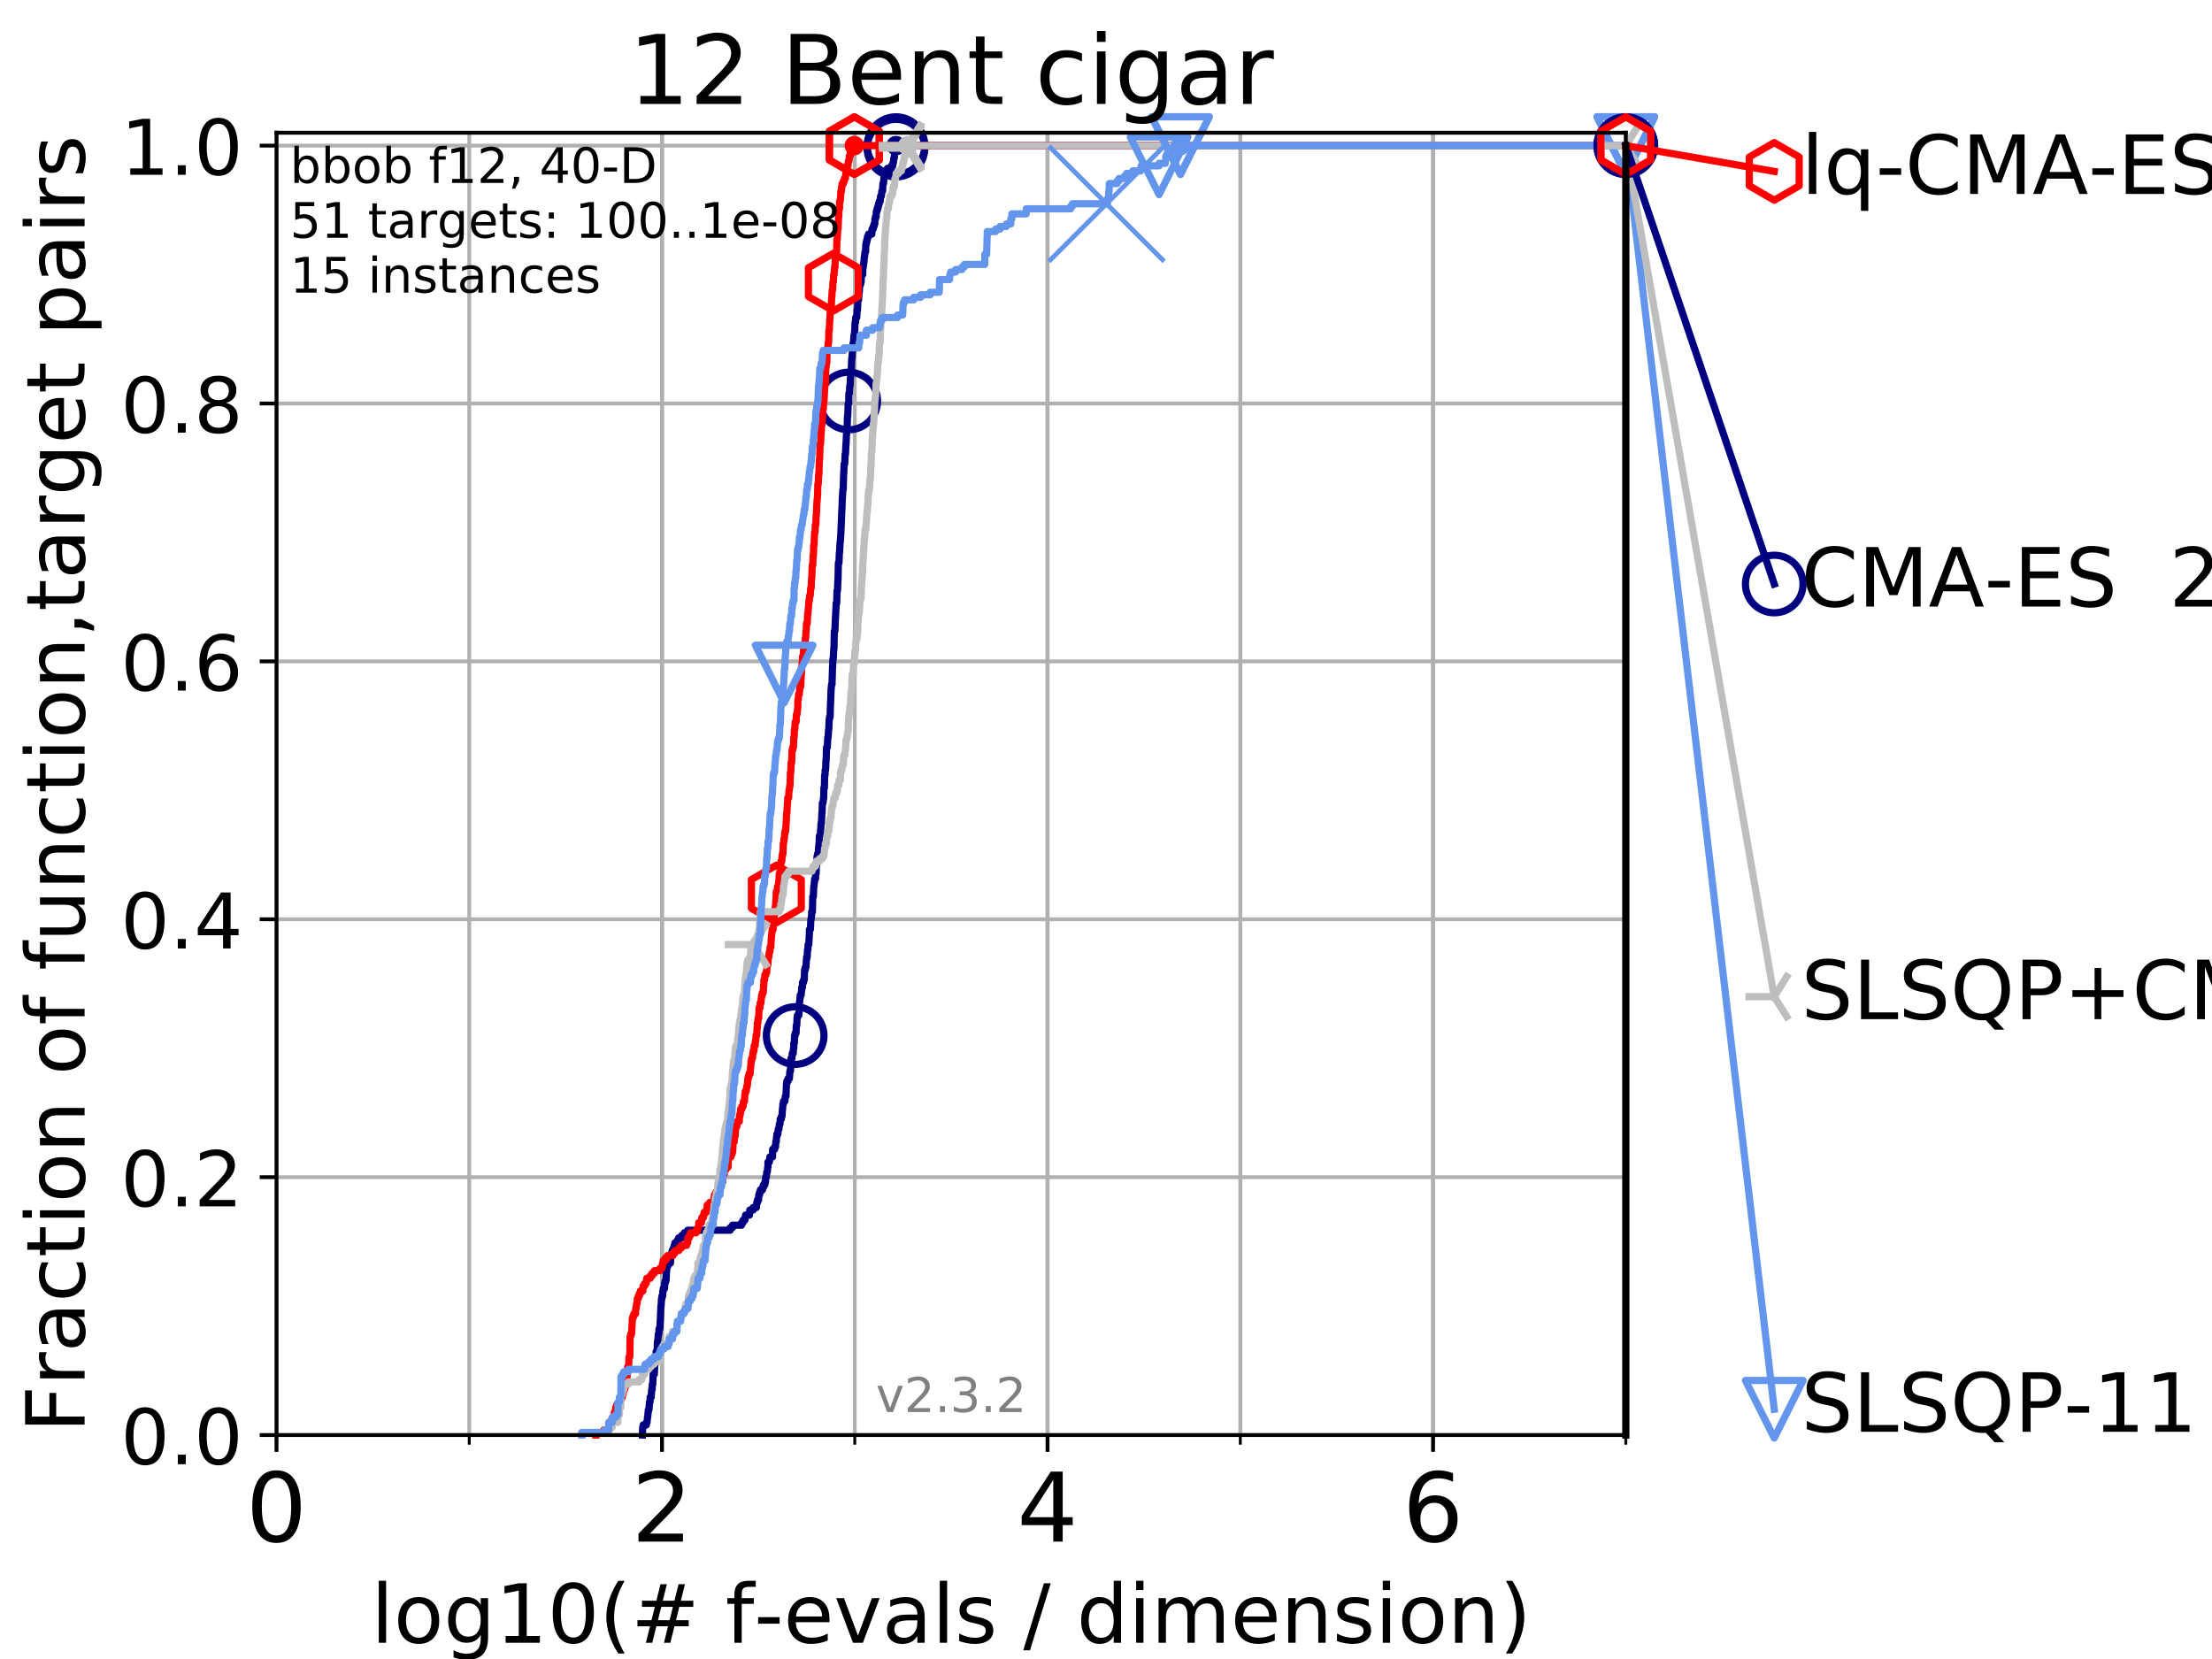 <?xml version="1.0" encoding="utf-8" standalone="no"?>
<!DOCTYPE svg PUBLIC "-//W3C//DTD SVG 1.1//EN"
  "http://www.w3.org/Graphics/SVG/1.1/DTD/svg11.dtd">
<!-- Created with matplotlib (https://matplotlib.org/) -->
<svg height="345.6pt" version="1.1" viewBox="0 0 460.8 345.6" width="460.8pt" xmlns="http://www.w3.org/2000/svg" xmlns:xlink="http://www.w3.org/1999/xlink">
 <defs>
  <style type="text/css">
*{stroke-linecap:butt;stroke-linejoin:round;}
  </style>
 </defs>
 <g id="figure_1">
  <g id="patch_1">
   <path d="M 0 345.6 
L 460.8 345.6 
L 460.8 0 
L 0 0 
z
" style="fill:#ffffff;"/>
  </g>
  <g id="axes_1">
   <g id="patch_2">
    <path d="M 57.6 298.944 
L 338.688 298.944 
L 338.688 27.648 
L 57.6 27.648 
z
" style="fill:#ffffff;"/>
   </g>
   <g id="matplotlib.axis_1">
    <g id="xtick_1">
     <g id="line2d_1">
      <path clip-path="url(#pfa69c2828e)" d="M 57.6 298.944 
L 57.6 27.648 
" style="fill:none;stroke:#b0b0b0;stroke-linecap:square;stroke-width:0.8;"/>
     </g>
     <g id="line2d_2">
      <defs>
       <path d="M 0 0 
L 0 3.5 
" id="m9c5dea08f1" style="stroke:#000000;stroke-width:0.8;"/>
      </defs>
      <g>
       <use style="stroke:#000000;stroke-width:0.8;" x="57.6" xlink:href="#m9c5dea08f1" y="298.944"/>
      </g>
     </g>
     <g id="text_1">
      <!-- 0 -->
      <defs>
       <path d="M 31.781 66.406 
Q 24.172 66.406 20.328 58.906 
Q 16.5 51.422 16.5 36.375 
Q 16.5 21.391 20.328 13.891 
Q 24.172 6.391 31.781 6.391 
Q 39.453 6.391 43.281 13.891 
Q 47.125 21.391 47.125 36.375 
Q 47.125 51.422 43.281 58.906 
Q 39.453 66.406 31.781 66.406 
z
M 31.781 74.219 
Q 44.047 74.219 50.516 64.516 
Q 56.984 54.828 56.984 36.375 
Q 56.984 17.969 50.516 8.266 
Q 44.047 -1.422 31.781 -1.422 
Q 19.531 -1.422 13.062 8.266 
Q 6.594 17.969 6.594 36.375 
Q 6.594 54.828 13.062 64.516 
Q 19.531 74.219 31.781 74.219 
z
" id="DejaVuSans-48"/>
      </defs>
      <g transform="translate(51.237 321.141)scale(0.2 -0.2)">
       <use xlink:href="#DejaVuSans-48"/>
      </g>
     </g>
    </g>
    <g id="xtick_2">
     <g id="line2d_3">
      <path clip-path="url(#pfa69c2828e)" d="M 137.911 298.944 
L 137.911 27.648 
" style="fill:none;stroke:#b0b0b0;stroke-linecap:square;stroke-width:0.8;"/>
     </g>
     <g id="line2d_4">
      <g>
       <use style="stroke:#000000;stroke-width:0.8;" x="137.911" xlink:href="#m9c5dea08f1" y="298.944"/>
      </g>
     </g>
     <g id="text_2">
      <!-- 2 -->
      <defs>
       <path d="M 19.188 8.297 
L 53.609 8.297 
L 53.609 0 
L 7.328 0 
L 7.328 8.297 
Q 12.938 14.109 22.625 23.891 
Q 32.328 33.688 34.812 36.531 
Q 39.547 41.844 41.422 45.531 
Q 43.312 49.219 43.312 52.781 
Q 43.312 58.594 39.234 62.25 
Q 35.156 65.922 28.609 65.922 
Q 23.969 65.922 18.812 64.312 
Q 13.672 62.703 7.812 59.422 
L 7.812 69.391 
Q 13.766 71.781 18.938 73 
Q 24.125 74.219 28.422 74.219 
Q 39.75 74.219 46.484 68.547 
Q 53.219 62.891 53.219 53.422 
Q 53.219 48.922 51.531 44.891 
Q 49.859 40.875 45.406 35.406 
Q 44.188 33.984 37.641 27.219 
Q 31.109 20.453 19.188 8.297 
z
" id="DejaVuSans-50"/>
      </defs>
      <g transform="translate(131.548 321.141)scale(0.2 -0.2)">
       <use xlink:href="#DejaVuSans-50"/>
      </g>
     </g>
    </g>
    <g id="xtick_3">
     <g id="line2d_5">
      <path clip-path="url(#pfa69c2828e)" d="M 218.222 298.944 
L 218.222 27.648 
" style="fill:none;stroke:#b0b0b0;stroke-linecap:square;stroke-width:0.8;"/>
     </g>
     <g id="line2d_6">
      <g>
       <use style="stroke:#000000;stroke-width:0.8;" x="218.222" xlink:href="#m9c5dea08f1" y="298.944"/>
      </g>
     </g>
     <g id="text_3">
      <!-- 4 -->
      <defs>
       <path d="M 37.797 64.312 
L 12.891 25.391 
L 37.797 25.391 
z
M 35.203 72.906 
L 47.609 72.906 
L 47.609 25.391 
L 58.016 25.391 
L 58.016 17.188 
L 47.609 17.188 
L 47.609 0 
L 37.797 0 
L 37.797 17.188 
L 4.891 17.188 
L 4.891 26.703 
z
" id="DejaVuSans-52"/>
      </defs>
      <g transform="translate(211.859 321.141)scale(0.2 -0.2)">
       <use xlink:href="#DejaVuSans-52"/>
      </g>
     </g>
    </g>
    <g id="xtick_4">
     <g id="line2d_7">
      <path clip-path="url(#pfa69c2828e)" d="M 298.533 298.944 
L 298.533 27.648 
" style="fill:none;stroke:#b0b0b0;stroke-linecap:square;stroke-width:0.8;"/>
     </g>
     <g id="line2d_8">
      <g>
       <use style="stroke:#000000;stroke-width:0.8;" x="298.533" xlink:href="#m9c5dea08f1" y="298.944"/>
      </g>
     </g>
     <g id="text_4">
      <!-- 6 -->
      <defs>
       <path d="M 33.016 40.375 
Q 26.375 40.375 22.484 35.828 
Q 18.609 31.297 18.609 23.391 
Q 18.609 15.531 22.484 10.953 
Q 26.375 6.391 33.016 6.391 
Q 39.656 6.391 43.531 10.953 
Q 47.406 15.531 47.406 23.391 
Q 47.406 31.297 43.531 35.828 
Q 39.656 40.375 33.016 40.375 
z
M 52.594 71.297 
L 52.594 62.312 
Q 48.875 64.062 45.094 64.984 
Q 41.312 65.922 37.594 65.922 
Q 27.828 65.922 22.672 59.328 
Q 17.531 52.734 16.797 39.406 
Q 19.672 43.656 24.016 45.922 
Q 28.375 48.188 33.594 48.188 
Q 44.578 48.188 50.953 41.516 
Q 57.328 34.859 57.328 23.391 
Q 57.328 12.156 50.688 5.359 
Q 44.047 -1.422 33.016 -1.422 
Q 20.359 -1.422 13.672 8.266 
Q 6.984 17.969 6.984 36.375 
Q 6.984 53.656 15.188 63.938 
Q 23.391 74.219 37.203 74.219 
Q 40.922 74.219 44.703 73.484 
Q 48.484 72.75 52.594 71.297 
z
" id="DejaVuSans-54"/>
      </defs>
      <g transform="translate(292.17 321.141)scale(0.2 -0.2)">
       <use xlink:href="#DejaVuSans-54"/>
      </g>
     </g>
    </g>
    <g id="xtick_5">
     <g id="line2d_9">
      <path clip-path="url(#pfa69c2828e)" d="M 57.6 298.944 
L 57.6 27.648 
" style="fill:none;stroke:#b0b0b0;stroke-linecap:square;stroke-width:0.8;"/>
     </g>
     <g id="line2d_10">
      <defs>
       <path d="M 0 0 
L 0 2 
" id="m51487d570a" style="stroke:#000000;stroke-width:0.6;"/>
      </defs>
      <g>
       <use style="stroke:#000000;stroke-width:0.6;" x="57.6" xlink:href="#m51487d570a" y="298.944"/>
      </g>
     </g>
    </g>
    <g id="xtick_6">
     <g id="line2d_11">
      <path clip-path="url(#pfa69c2828e)" d="M 97.755 298.944 
L 97.755 27.648 
" style="fill:none;stroke:#b0b0b0;stroke-linecap:square;stroke-width:0.8;"/>
     </g>
     <g id="line2d_12">
      <g>
       <use style="stroke:#000000;stroke-width:0.6;" x="97.755" xlink:href="#m51487d570a" y="298.944"/>
      </g>
     </g>
    </g>
    <g id="xtick_7">
     <g id="line2d_13">
      <path clip-path="url(#pfa69c2828e)" d="M 137.911 298.944 
L 137.911 27.648 
" style="fill:none;stroke:#b0b0b0;stroke-linecap:square;stroke-width:0.8;"/>
     </g>
     <g id="line2d_14">
      <g>
       <use style="stroke:#000000;stroke-width:0.6;" x="137.911" xlink:href="#m51487d570a" y="298.944"/>
      </g>
     </g>
    </g>
    <g id="xtick_8">
     <g id="line2d_15">
      <path clip-path="url(#pfa69c2828e)" d="M 178.066 298.944 
L 178.066 27.648 
" style="fill:none;stroke:#b0b0b0;stroke-linecap:square;stroke-width:0.8;"/>
     </g>
     <g id="line2d_16">
      <g>
       <use style="stroke:#000000;stroke-width:0.6;" x="178.066" xlink:href="#m51487d570a" y="298.944"/>
      </g>
     </g>
    </g>
    <g id="xtick_9">
     <g id="line2d_17">
      <path clip-path="url(#pfa69c2828e)" d="M 218.222 298.944 
L 218.222 27.648 
" style="fill:none;stroke:#b0b0b0;stroke-linecap:square;stroke-width:0.8;"/>
     </g>
     <g id="line2d_18">
      <g>
       <use style="stroke:#000000;stroke-width:0.6;" x="218.222" xlink:href="#m51487d570a" y="298.944"/>
      </g>
     </g>
    </g>
    <g id="xtick_10">
     <g id="line2d_19">
      <path clip-path="url(#pfa69c2828e)" d="M 258.377 298.944 
L 258.377 27.648 
" style="fill:none;stroke:#b0b0b0;stroke-linecap:square;stroke-width:0.8;"/>
     </g>
     <g id="line2d_20">
      <g>
       <use style="stroke:#000000;stroke-width:0.6;" x="258.377" xlink:href="#m51487d570a" y="298.944"/>
      </g>
     </g>
    </g>
    <g id="xtick_11">
     <g id="line2d_21">
      <path clip-path="url(#pfa69c2828e)" d="M 298.533 298.944 
L 298.533 27.648 
" style="fill:none;stroke:#b0b0b0;stroke-linecap:square;stroke-width:0.8;"/>
     </g>
     <g id="line2d_22">
      <g>
       <use style="stroke:#000000;stroke-width:0.6;" x="298.533" xlink:href="#m51487d570a" y="298.944"/>
      </g>
     </g>
    </g>
    <g id="xtick_12">
     <g id="line2d_23">
      <path clip-path="url(#pfa69c2828e)" d="M 338.688 298.944 
L 338.688 27.648 
" style="fill:none;stroke:#b0b0b0;stroke-linecap:square;stroke-width:0.8;"/>
     </g>
     <g id="line2d_24">
      <g>
       <use style="stroke:#000000;stroke-width:0.6;" x="338.688" xlink:href="#m51487d570a" y="298.944"/>
      </g>
     </g>
    </g>
    <g id="text_5">
     <!-- log10(# f-evals / dimension) -->
     <defs>
      <path d="M 9.422 75.984 
L 18.406 75.984 
L 18.406 0 
L 9.422 0 
z
" id="DejaVuSans-108"/>
      <path d="M 30.609 48.391 
Q 23.391 48.391 19.188 42.75 
Q 14.984 37.109 14.984 27.297 
Q 14.984 17.484 19.156 11.844 
Q 23.344 6.203 30.609 6.203 
Q 37.797 6.203 41.984 11.859 
Q 46.188 17.531 46.188 27.297 
Q 46.188 37.016 41.984 42.703 
Q 37.797 48.391 30.609 48.391 
z
M 30.609 56 
Q 42.328 56 49.016 48.375 
Q 55.719 40.766 55.719 27.297 
Q 55.719 13.875 49.016 6.219 
Q 42.328 -1.422 30.609 -1.422 
Q 18.844 -1.422 12.172 6.219 
Q 5.516 13.875 5.516 27.297 
Q 5.516 40.766 12.172 48.375 
Q 18.844 56 30.609 56 
z
" id="DejaVuSans-111"/>
      <path d="M 45.406 27.984 
Q 45.406 37.75 41.375 43.109 
Q 37.359 48.484 30.078 48.484 
Q 22.859 48.484 18.828 43.109 
Q 14.797 37.75 14.797 27.984 
Q 14.797 18.266 18.828 12.891 
Q 22.859 7.516 30.078 7.516 
Q 37.359 7.516 41.375 12.891 
Q 45.406 18.266 45.406 27.984 
z
M 54.391 6.781 
Q 54.391 -7.172 48.188 -13.984 
Q 42 -20.797 29.203 -20.797 
Q 24.469 -20.797 20.266 -20.094 
Q 16.062 -19.391 12.109 -17.922 
L 12.109 -9.188 
Q 16.062 -11.328 19.922 -12.344 
Q 23.781 -13.375 27.781 -13.375 
Q 36.625 -13.375 41.016 -8.766 
Q 45.406 -4.156 45.406 5.172 
L 45.406 9.625 
Q 42.625 4.781 38.281 2.391 
Q 33.938 0 27.875 0 
Q 17.828 0 11.672 7.656 
Q 5.516 15.328 5.516 27.984 
Q 5.516 40.672 11.672 48.328 
Q 17.828 56 27.875 56 
Q 33.938 56 38.281 53.609 
Q 42.625 51.219 45.406 46.391 
L 45.406 54.688 
L 54.391 54.688 
z
" id="DejaVuSans-103"/>
      <path d="M 12.406 8.297 
L 28.516 8.297 
L 28.516 63.922 
L 10.984 60.406 
L 10.984 69.391 
L 28.422 72.906 
L 38.281 72.906 
L 38.281 8.297 
L 54.391 8.297 
L 54.391 0 
L 12.406 0 
z
" id="DejaVuSans-49"/>
      <path d="M 31 75.875 
Q 24.469 64.656 21.281 53.656 
Q 18.109 42.672 18.109 31.391 
Q 18.109 20.125 21.312 9.062 
Q 24.516 -2 31 -13.188 
L 23.188 -13.188 
Q 15.875 -1.703 12.234 9.375 
Q 8.594 20.453 8.594 31.391 
Q 8.594 42.281 12.203 53.312 
Q 15.828 64.359 23.188 75.875 
z
" id="DejaVuSans-40"/>
      <path d="M 51.125 44 
L 36.922 44 
L 32.812 27.688 
L 47.125 27.688 
z
M 43.797 71.781 
L 38.719 51.516 
L 52.984 51.516 
L 58.109 71.781 
L 65.922 71.781 
L 60.891 51.516 
L 76.125 51.516 
L 76.125 44 
L 58.984 44 
L 54.984 27.688 
L 70.516 27.688 
L 70.516 20.219 
L 53.078 20.219 
L 48 0 
L 40.188 0 
L 45.219 20.219 
L 30.906 20.219 
L 25.875 0 
L 18.016 0 
L 23.094 20.219 
L 7.719 20.219 
L 7.719 27.688 
L 24.906 27.688 
L 29 44 
L 13.281 44 
L 13.281 51.516 
L 30.906 51.516 
L 35.891 71.781 
z
" id="DejaVuSans-35"/>
      <path id="DejaVuSans-32"/>
      <path d="M 37.109 75.984 
L 37.109 68.5 
L 28.516 68.5 
Q 23.688 68.5 21.797 66.547 
Q 19.922 64.594 19.922 59.516 
L 19.922 54.688 
L 34.719 54.688 
L 34.719 47.703 
L 19.922 47.703 
L 19.922 0 
L 10.891 0 
L 10.891 47.703 
L 2.297 47.703 
L 2.297 54.688 
L 10.891 54.688 
L 10.891 58.5 
Q 10.891 67.625 15.141 71.797 
Q 19.391 75.984 28.609 75.984 
z
" id="DejaVuSans-102"/>
      <path d="M 4.891 31.391 
L 31.203 31.391 
L 31.203 23.391 
L 4.891 23.391 
z
" id="DejaVuSans-45"/>
      <path d="M 56.203 29.594 
L 56.203 25.203 
L 14.891 25.203 
Q 15.484 15.922 20.484 11.062 
Q 25.484 6.203 34.422 6.203 
Q 39.594 6.203 44.453 7.469 
Q 49.312 8.734 54.109 11.281 
L 54.109 2.781 
Q 49.266 0.734 44.188 -0.344 
Q 39.109 -1.422 33.891 -1.422 
Q 20.797 -1.422 13.156 6.188 
Q 5.516 13.812 5.516 26.812 
Q 5.516 40.234 12.766 48.109 
Q 20.016 56 32.328 56 
Q 43.359 56 49.781 48.891 
Q 56.203 41.797 56.203 29.594 
z
M 47.219 32.234 
Q 47.125 39.594 43.094 43.984 
Q 39.062 48.391 32.422 48.391 
Q 24.906 48.391 20.391 44.141 
Q 15.875 39.891 15.188 32.172 
z
" id="DejaVuSans-101"/>
      <path d="M 2.984 54.688 
L 12.5 54.688 
L 29.594 8.797 
L 46.688 54.688 
L 56.203 54.688 
L 35.688 0 
L 23.484 0 
z
" id="DejaVuSans-118"/>
      <path d="M 34.281 27.484 
Q 23.391 27.484 19.188 25 
Q 14.984 22.516 14.984 16.5 
Q 14.984 11.719 18.141 8.906 
Q 21.297 6.109 26.703 6.109 
Q 34.188 6.109 38.703 11.406 
Q 43.219 16.703 43.219 25.484 
L 43.219 27.484 
z
M 52.203 31.203 
L 52.203 0 
L 43.219 0 
L 43.219 8.297 
Q 40.141 3.328 35.547 0.953 
Q 30.953 -1.422 24.312 -1.422 
Q 15.922 -1.422 10.953 3.297 
Q 6 8.016 6 15.922 
Q 6 25.141 12.172 29.828 
Q 18.359 34.516 30.609 34.516 
L 43.219 34.516 
L 43.219 35.406 
Q 43.219 41.609 39.141 45 
Q 35.062 48.391 27.688 48.391 
Q 23 48.391 18.547 47.266 
Q 14.109 46.141 10.016 43.891 
L 10.016 52.203 
Q 14.938 54.109 19.578 55.047 
Q 24.219 56 28.609 56 
Q 40.484 56 46.344 49.844 
Q 52.203 43.703 52.203 31.203 
z
" id="DejaVuSans-97"/>
      <path d="M 44.281 53.078 
L 44.281 44.578 
Q 40.484 46.531 36.375 47.5 
Q 32.281 48.484 27.875 48.484 
Q 21.188 48.484 17.844 46.438 
Q 14.5 44.391 14.5 40.281 
Q 14.5 37.156 16.891 35.375 
Q 19.281 33.594 26.516 31.984 
L 29.594 31.297 
Q 39.156 29.25 43.188 25.516 
Q 47.219 21.781 47.219 15.094 
Q 47.219 7.469 41.188 3.016 
Q 35.156 -1.422 24.609 -1.422 
Q 20.219 -1.422 15.453 -0.562 
Q 10.688 0.297 5.422 2 
L 5.422 11.281 
Q 10.406 8.688 15.234 7.391 
Q 20.062 6.109 24.812 6.109 
Q 31.156 6.109 34.562 8.281 
Q 37.984 10.453 37.984 14.406 
Q 37.984 18.062 35.516 20.016 
Q 33.062 21.969 24.703 23.781 
L 21.578 24.516 
Q 13.234 26.266 9.516 29.906 
Q 5.812 33.547 5.812 39.891 
Q 5.812 47.609 11.281 51.797 
Q 16.75 56 26.812 56 
Q 31.781 56 36.172 55.266 
Q 40.578 54.547 44.281 53.078 
z
" id="DejaVuSans-115"/>
      <path d="M 25.391 72.906 
L 33.688 72.906 
L 8.297 -9.281 
L 0 -9.281 
z
" id="DejaVuSans-47"/>
      <path d="M 45.406 46.391 
L 45.406 75.984 
L 54.391 75.984 
L 54.391 0 
L 45.406 0 
L 45.406 8.203 
Q 42.578 3.328 38.25 0.953 
Q 33.938 -1.422 27.875 -1.422 
Q 17.969 -1.422 11.734 6.484 
Q 5.516 14.406 5.516 27.297 
Q 5.516 40.188 11.734 48.094 
Q 17.969 56 27.875 56 
Q 33.938 56 38.25 53.625 
Q 42.578 51.266 45.406 46.391 
z
M 14.797 27.297 
Q 14.797 17.391 18.875 11.75 
Q 22.953 6.109 30.078 6.109 
Q 37.203 6.109 41.297 11.75 
Q 45.406 17.391 45.406 27.297 
Q 45.406 37.203 41.297 42.844 
Q 37.203 48.484 30.078 48.484 
Q 22.953 48.484 18.875 42.844 
Q 14.797 37.203 14.797 27.297 
z
" id="DejaVuSans-100"/>
      <path d="M 9.422 54.688 
L 18.406 54.688 
L 18.406 0 
L 9.422 0 
z
M 9.422 75.984 
L 18.406 75.984 
L 18.406 64.594 
L 9.422 64.594 
z
" id="DejaVuSans-105"/>
      <path d="M 52 44.188 
Q 55.375 50.25 60.062 53.125 
Q 64.75 56 71.094 56 
Q 79.641 56 84.281 50.016 
Q 88.922 44.047 88.922 33.016 
L 88.922 0 
L 79.891 0 
L 79.891 32.719 
Q 79.891 40.578 77.094 44.375 
Q 74.312 48.188 68.609 48.188 
Q 61.625 48.188 57.562 43.547 
Q 53.516 38.922 53.516 30.906 
L 53.516 0 
L 44.484 0 
L 44.484 32.719 
Q 44.484 40.625 41.703 44.406 
Q 38.922 48.188 33.109 48.188 
Q 26.219 48.188 22.156 43.531 
Q 18.109 38.875 18.109 30.906 
L 18.109 0 
L 9.078 0 
L 9.078 54.688 
L 18.109 54.688 
L 18.109 46.188 
Q 21.188 51.219 25.484 53.609 
Q 29.781 56 35.688 56 
Q 41.656 56 45.828 52.969 
Q 50 49.953 52 44.188 
z
" id="DejaVuSans-109"/>
      <path d="M 54.891 33.016 
L 54.891 0 
L 45.906 0 
L 45.906 32.719 
Q 45.906 40.484 42.875 44.328 
Q 39.844 48.188 33.797 48.188 
Q 26.516 48.188 22.312 43.547 
Q 18.109 38.922 18.109 30.906 
L 18.109 0 
L 9.078 0 
L 9.078 54.688 
L 18.109 54.688 
L 18.109 46.188 
Q 21.344 51.125 25.703 53.562 
Q 30.078 56 35.797 56 
Q 45.219 56 50.047 50.172 
Q 54.891 44.344 54.891 33.016 
z
" id="DejaVuSans-110"/>
      <path d="M 8.016 75.875 
L 15.828 75.875 
Q 23.141 64.359 26.781 53.312 
Q 30.422 42.281 30.422 31.391 
Q 30.422 20.453 26.781 9.375 
Q 23.141 -1.703 15.828 -13.188 
L 8.016 -13.188 
Q 14.5 -2 17.703 9.062 
Q 20.906 20.125 20.906 31.391 
Q 20.906 42.672 17.703 53.656 
Q 14.5 64.656 8.016 75.875 
z
" id="DejaVuSans-41"/>
     </defs>
     <g transform="translate(77.303 342.218)scale(0.17 -0.17)">
      <use xlink:href="#DejaVuSans-108"/>
      <use x="27.783" xlink:href="#DejaVuSans-111"/>
      <use x="88.965" xlink:href="#DejaVuSans-103"/>
      <use x="152.441" xlink:href="#DejaVuSans-49"/>
      <use x="216.064" xlink:href="#DejaVuSans-48"/>
      <use x="279.688" xlink:href="#DejaVuSans-40"/>
      <use x="318.701" xlink:href="#DejaVuSans-35"/>
      <use x="402.49" xlink:href="#DejaVuSans-32"/>
      <use x="434.277" xlink:href="#DejaVuSans-102"/>
      <use x="469.404" xlink:href="#DejaVuSans-45"/>
      <use x="505.488" xlink:href="#DejaVuSans-101"/>
      <use x="567.012" xlink:href="#DejaVuSans-118"/>
      <use x="626.191" xlink:href="#DejaVuSans-97"/>
      <use x="687.471" xlink:href="#DejaVuSans-108"/>
      <use x="715.254" xlink:href="#DejaVuSans-115"/>
      <use x="767.354" xlink:href="#DejaVuSans-32"/>
      <use x="799.141" xlink:href="#DejaVuSans-47"/>
      <use x="832.832" xlink:href="#DejaVuSans-32"/>
      <use x="864.619" xlink:href="#DejaVuSans-100"/>
      <use x="928.096" xlink:href="#DejaVuSans-105"/>
      <use x="955.879" xlink:href="#DejaVuSans-109"/>
      <use x="1053.291" xlink:href="#DejaVuSans-101"/>
      <use x="1114.814" xlink:href="#DejaVuSans-110"/>
      <use x="1178.193" xlink:href="#DejaVuSans-115"/>
      <use x="1230.293" xlink:href="#DejaVuSans-105"/>
      <use x="1258.076" xlink:href="#DejaVuSans-111"/>
      <use x="1319.258" xlink:href="#DejaVuSans-110"/>
      <use x="1382.637" xlink:href="#DejaVuSans-41"/>
     </g>
    </g>
   </g>
   <g id="matplotlib.axis_2">
    <g id="ytick_1">
     <g id="line2d_25">
      <path clip-path="url(#pfa69c2828e)" d="M 57.6 298.944 
L 338.688 298.944 
" style="fill:none;stroke:#b0b0b0;stroke-linecap:square;stroke-width:0.8;"/>
     </g>
     <g id="line2d_26">
      <defs>
       <path d="M 0 0 
L -3.5 0 
" id="mdf3884d438" style="stroke:#000000;stroke-width:0.8;"/>
      </defs>
      <g>
       <use style="stroke:#000000;stroke-width:0.8;" x="57.6" xlink:href="#mdf3884d438" y="298.944"/>
      </g>
     </g>
     <g id="text_6">
      <!-- 0.0 -->
      <defs>
       <path d="M 10.688 12.406 
L 21 12.406 
L 21 0 
L 10.688 0 
z
" id="DejaVuSans-46"/>
      </defs>
      <g transform="translate(25.155 305.023)scale(0.16 -0.16)">
       <use xlink:href="#DejaVuSans-48"/>
       <use x="63.623" xlink:href="#DejaVuSans-46"/>
       <use x="95.41" xlink:href="#DejaVuSans-48"/>
      </g>
     </g>
    </g>
    <g id="ytick_2">
     <g id="line2d_27">
      <path clip-path="url(#pfa69c2828e)" d="M 57.6 245.222 
L 338.688 245.222 
" style="fill:none;stroke:#b0b0b0;stroke-linecap:square;stroke-width:0.8;"/>
     </g>
     <g id="line2d_28">
      <g>
       <use style="stroke:#000000;stroke-width:0.8;" x="57.6" xlink:href="#mdf3884d438" y="245.222"/>
      </g>
     </g>
     <g id="text_7">
      <!-- 0.2 -->
      <g transform="translate(25.155 251.301)scale(0.16 -0.16)">
       <use xlink:href="#DejaVuSans-48"/>
       <use x="63.623" xlink:href="#DejaVuSans-46"/>
       <use x="95.41" xlink:href="#DejaVuSans-50"/>
      </g>
     </g>
    </g>
    <g id="ytick_3">
     <g id="line2d_29">
      <path clip-path="url(#pfa69c2828e)" d="M 57.6 191.5 
L 338.688 191.5 
" style="fill:none;stroke:#b0b0b0;stroke-linecap:square;stroke-width:0.8;"/>
     </g>
     <g id="line2d_30">
      <g>
       <use style="stroke:#000000;stroke-width:0.8;" x="57.6" xlink:href="#mdf3884d438" y="191.5"/>
      </g>
     </g>
     <g id="text_8">
      <!-- 0.4 -->
      <g transform="translate(25.155 197.579)scale(0.16 -0.16)">
       <use xlink:href="#DejaVuSans-48"/>
       <use x="63.623" xlink:href="#DejaVuSans-46"/>
       <use x="95.41" xlink:href="#DejaVuSans-52"/>
      </g>
     </g>
    </g>
    <g id="ytick_4">
     <g id="line2d_31">
      <path clip-path="url(#pfa69c2828e)" d="M 57.6 137.778 
L 338.688 137.778 
" style="fill:none;stroke:#b0b0b0;stroke-linecap:square;stroke-width:0.8;"/>
     </g>
     <g id="line2d_32">
      <g>
       <use style="stroke:#000000;stroke-width:0.8;" x="57.6" xlink:href="#mdf3884d438" y="137.778"/>
      </g>
     </g>
     <g id="text_9">
      <!-- 0.6 -->
      <g transform="translate(25.155 143.857)scale(0.16 -0.16)">
       <use xlink:href="#DejaVuSans-48"/>
       <use x="63.623" xlink:href="#DejaVuSans-46"/>
       <use x="95.41" xlink:href="#DejaVuSans-54"/>
      </g>
     </g>
    </g>
    <g id="ytick_5">
     <g id="line2d_33">
      <path clip-path="url(#pfa69c2828e)" d="M 57.6 84.056 
L 338.688 84.056 
" style="fill:none;stroke:#b0b0b0;stroke-linecap:square;stroke-width:0.8;"/>
     </g>
     <g id="line2d_34">
      <g>
       <use style="stroke:#000000;stroke-width:0.8;" x="57.6" xlink:href="#mdf3884d438" y="84.056"/>
      </g>
     </g>
     <g id="text_10">
      <!-- 0.8 -->
      <defs>
       <path d="M 31.781 34.625 
Q 24.75 34.625 20.719 30.859 
Q 16.703 27.094 16.703 20.516 
Q 16.703 13.922 20.719 10.156 
Q 24.75 6.391 31.781 6.391 
Q 38.812 6.391 42.859 10.172 
Q 46.922 13.969 46.922 20.516 
Q 46.922 27.094 42.891 30.859 
Q 38.875 34.625 31.781 34.625 
z
M 21.922 38.812 
Q 15.578 40.375 12.031 44.719 
Q 8.5 49.078 8.5 55.328 
Q 8.5 64.062 14.719 69.141 
Q 20.953 74.219 31.781 74.219 
Q 42.672 74.219 48.875 69.141 
Q 55.078 64.062 55.078 55.328 
Q 55.078 49.078 51.531 44.719 
Q 48 40.375 41.703 38.812 
Q 48.828 37.156 52.797 32.312 
Q 56.781 27.484 56.781 20.516 
Q 56.781 9.906 50.312 4.234 
Q 43.844 -1.422 31.781 -1.422 
Q 19.734 -1.422 13.25 4.234 
Q 6.781 9.906 6.781 20.516 
Q 6.781 27.484 10.781 32.312 
Q 14.797 37.156 21.922 38.812 
z
M 18.312 54.391 
Q 18.312 48.734 21.844 45.562 
Q 25.391 42.391 31.781 42.391 
Q 38.141 42.391 41.719 45.562 
Q 45.312 48.734 45.312 54.391 
Q 45.312 60.062 41.719 63.234 
Q 38.141 66.406 31.781 66.406 
Q 25.391 66.406 21.844 63.234 
Q 18.312 60.062 18.312 54.391 
z
" id="DejaVuSans-56"/>
      </defs>
      <g transform="translate(25.155 90.135)scale(0.16 -0.16)">
       <use xlink:href="#DejaVuSans-48"/>
       <use x="63.623" xlink:href="#DejaVuSans-46"/>
       <use x="95.41" xlink:href="#DejaVuSans-56"/>
      </g>
     </g>
    </g>
    <g id="ytick_6">
     <g id="line2d_35">
      <path clip-path="url(#pfa69c2828e)" d="M 57.6 30.334 
L 338.688 30.334 
" style="fill:none;stroke:#b0b0b0;stroke-linecap:square;stroke-width:0.8;"/>
     </g>
     <g id="line2d_36">
      <g>
       <use style="stroke:#000000;stroke-width:0.8;" x="57.6" xlink:href="#mdf3884d438" y="30.334"/>
      </g>
     </g>
     <g id="text_11">
      <!-- 1.0 -->
      <g transform="translate(25.155 36.413)scale(0.16 -0.16)">
       <use xlink:href="#DejaVuSans-49"/>
       <use x="63.623" xlink:href="#DejaVuSans-46"/>
       <use x="95.41" xlink:href="#DejaVuSans-48"/>
      </g>
     </g>
    </g>
    <g id="text_12">
     <!-- Fraction of function,target pairs -->
     <defs>
      <path d="M 9.812 72.906 
L 51.703 72.906 
L 51.703 64.594 
L 19.672 64.594 
L 19.672 43.109 
L 48.578 43.109 
L 48.578 34.812 
L 19.672 34.812 
L 19.672 0 
L 9.812 0 
z
" id="DejaVuSans-70"/>
      <path d="M 41.109 46.297 
Q 39.594 47.172 37.812 47.578 
Q 36.031 48 33.891 48 
Q 26.266 48 22.188 43.047 
Q 18.109 38.094 18.109 28.812 
L 18.109 0 
L 9.078 0 
L 9.078 54.688 
L 18.109 54.688 
L 18.109 46.188 
Q 20.953 51.172 25.484 53.578 
Q 30.031 56 36.531 56 
Q 37.453 56 38.578 55.875 
Q 39.703 55.766 41.062 55.516 
z
" id="DejaVuSans-114"/>
      <path d="M 48.781 52.594 
L 48.781 44.188 
Q 44.969 46.297 41.141 47.344 
Q 37.312 48.391 33.406 48.391 
Q 24.656 48.391 19.812 42.844 
Q 14.984 37.312 14.984 27.297 
Q 14.984 17.281 19.812 11.734 
Q 24.656 6.203 33.406 6.203 
Q 37.312 6.203 41.141 7.25 
Q 44.969 8.297 48.781 10.406 
L 48.781 2.094 
Q 45.016 0.344 40.984 -0.531 
Q 36.969 -1.422 32.422 -1.422 
Q 20.062 -1.422 12.781 6.344 
Q 5.516 14.109 5.516 27.297 
Q 5.516 40.672 12.859 48.328 
Q 20.219 56 33.016 56 
Q 37.156 56 41.109 55.141 
Q 45.062 54.297 48.781 52.594 
z
" id="DejaVuSans-99"/>
      <path d="M 18.312 70.219 
L 18.312 54.688 
L 36.812 54.688 
L 36.812 47.703 
L 18.312 47.703 
L 18.312 18.016 
Q 18.312 11.328 20.141 9.422 
Q 21.969 7.516 27.594 7.516 
L 36.812 7.516 
L 36.812 0 
L 27.594 0 
Q 17.188 0 13.234 3.875 
Q 9.281 7.766 9.281 18.016 
L 9.281 47.703 
L 2.688 47.703 
L 2.688 54.688 
L 9.281 54.688 
L 9.281 70.219 
z
" id="DejaVuSans-116"/>
      <path d="M 8.5 21.578 
L 8.5 54.688 
L 17.484 54.688 
L 17.484 21.922 
Q 17.484 14.156 20.5 10.266 
Q 23.531 6.391 29.594 6.391 
Q 36.859 6.391 41.078 11.031 
Q 45.312 15.672 45.312 23.688 
L 45.312 54.688 
L 54.297 54.688 
L 54.297 0 
L 45.312 0 
L 45.312 8.406 
Q 42.047 3.422 37.719 1 
Q 33.406 -1.422 27.688 -1.422 
Q 18.266 -1.422 13.375 4.438 
Q 8.5 10.297 8.5 21.578 
z
M 31.109 56 
z
" id="DejaVuSans-117"/>
      <path d="M 11.719 12.406 
L 22.016 12.406 
L 22.016 4 
L 14.016 -11.625 
L 7.719 -11.625 
L 11.719 4 
z
" id="DejaVuSans-44"/>
      <path d="M 18.109 8.203 
L 18.109 -20.797 
L 9.078 -20.797 
L 9.078 54.688 
L 18.109 54.688 
L 18.109 46.391 
Q 20.953 51.266 25.266 53.625 
Q 29.594 56 35.594 56 
Q 45.562 56 51.781 48.094 
Q 58.016 40.188 58.016 27.297 
Q 58.016 14.406 51.781 6.484 
Q 45.562 -1.422 35.594 -1.422 
Q 29.594 -1.422 25.266 0.953 
Q 20.953 3.328 18.109 8.203 
z
M 48.688 27.297 
Q 48.688 37.203 44.609 42.844 
Q 40.531 48.484 33.406 48.484 
Q 26.266 48.484 22.188 42.844 
Q 18.109 37.203 18.109 27.297 
Q 18.109 17.391 22.188 11.75 
Q 26.266 6.109 33.406 6.109 
Q 40.531 6.109 44.609 11.75 
Q 48.688 17.391 48.688 27.297 
z
" id="DejaVuSans-112"/>
     </defs>
     <g transform="translate(17.62 298.435)rotate(-90)scale(0.17 -0.17)">
      <use xlink:href="#DejaVuSans-70"/>
      <use x="57.41" xlink:href="#DejaVuSans-114"/>
      <use x="98.523" xlink:href="#DejaVuSans-97"/>
      <use x="159.803" xlink:href="#DejaVuSans-99"/>
      <use x="214.783" xlink:href="#DejaVuSans-116"/>
      <use x="253.992" xlink:href="#DejaVuSans-105"/>
      <use x="281.775" xlink:href="#DejaVuSans-111"/>
      <use x="342.957" xlink:href="#DejaVuSans-110"/>
      <use x="406.336" xlink:href="#DejaVuSans-32"/>
      <use x="438.123" xlink:href="#DejaVuSans-111"/>
      <use x="499.305" xlink:href="#DejaVuSans-102"/>
      <use x="534.51" xlink:href="#DejaVuSans-32"/>
      <use x="566.297" xlink:href="#DejaVuSans-102"/>
      <use x="601.502" xlink:href="#DejaVuSans-117"/>
      <use x="664.881" xlink:href="#DejaVuSans-110"/>
      <use x="728.26" xlink:href="#DejaVuSans-99"/>
      <use x="783.24" xlink:href="#DejaVuSans-116"/>
      <use x="822.449" xlink:href="#DejaVuSans-105"/>
      <use x="850.232" xlink:href="#DejaVuSans-111"/>
      <use x="911.414" xlink:href="#DejaVuSans-110"/>
      <use x="974.793" xlink:href="#DejaVuSans-44"/>
      <use x="1006.58" xlink:href="#DejaVuSans-116"/>
      <use x="1045.789" xlink:href="#DejaVuSans-97"/>
      <use x="1107.068" xlink:href="#DejaVuSans-114"/>
      <use x="1148.166" xlink:href="#DejaVuSans-103"/>
      <use x="1211.643" xlink:href="#DejaVuSans-101"/>
      <use x="1273.166" xlink:href="#DejaVuSans-116"/>
      <use x="1312.375" xlink:href="#DejaVuSans-32"/>
      <use x="1344.162" xlink:href="#DejaVuSans-112"/>
      <use x="1407.639" xlink:href="#DejaVuSans-97"/>
      <use x="1468.918" xlink:href="#DejaVuSans-105"/>
      <use x="1496.701" xlink:href="#DejaVuSans-114"/>
      <use x="1537.814" xlink:href="#DejaVuSans-115"/>
     </g>
    </g>
   </g>
   <g id="line2d_37">
    <defs>
     <path d="M 0 1.5 
C 0.398 1.5 0.779 1.342 1.061 1.061 
C 1.342 0.779 1.5 0.398 1.5 0 
C 1.5 -0.398 1.342 -0.779 1.061 -1.061 
C 0.779 -1.342 0.398 -1.5 0 -1.5 
C -0.398 -1.5 -0.779 -1.342 -1.061 -1.061 
C -1.342 -0.779 -1.5 -0.398 -1.5 0 
C -1.5 0.398 -1.342 0.779 -1.061 1.061 
C -0.779 1.342 -0.398 1.5 0 1.5 
z
" id="m3f52fa5d28" style="stroke:#000080;"/>
    </defs>
    <g>
     <use style="fill:#000080;stroke:#000080;" x="186.65" xlink:href="#m3f52fa5d28" y="30.334"/>
     <use style="fill:#000080;stroke:#000080;" x="186.65" xlink:href="#m3f52fa5d28" y="30.334"/>
    </g>
   </g>
   <g id="line2d_38">
    <path d="M 133.828 298.944 
L 133.877 297.364 
L 133.992 297.364 
L 133.992 296.837 
L 134.651 296.837 
L 134.651 296.311 
L 134.792 296.311 
L 134.881 295.257 
L 134.922 295.257 
L 135.015 294.204 
L 135.051 294.204 
L 135.051 293.677 
L 135.194 293.677 
L 135.291 292.097 
L 135.407 292.097 
L 135.447 291.044 
L 135.662 291.044 
L 135.751 289.464 
L 135.864 289.464 
L 135.874 288.41 
L 135.981 288.41 
L 136.064 286.304 
L 136.304 286.304 
L 136.405 284.197 
L 136.499 284.197 
L 136.547 283.143 
L 136.622 283.143 
L 136.697 281.563 
L 136.887 281.563 
L 136.966 279.457 
L 137.012 279.457 
L 137.108 278.403 
L 137.131 278.403 
L 137.131 277.877 
L 137.253 277.877 
L 137.294 276.823 
L 137.46 276.823 
L 137.567 274.716 
L 137.572 274.716 
L 137.678 272.083 
L 137.718 272.083 
L 137.806 270.503 
L 137.893 270.503 
L 137.893 269.976 
L 138.05 269.976 
L 138.084 268.923 
L 138.179 268.923 
L 138.179 268.396 
L 138.447 268.396 
L 138.456 267.343 
L 138.57 267.343 
L 138.57 266.816 
L 138.749 266.816 
L 138.857 264.709 
L 138.882 264.709 
L 138.976 263.656 
L 139.196 263.656 
L 139.196 263.129 
L 139.664 263.129 
L 139.758 261.549 
L 139.895 261.549 
L 139.895 261.023 
L 140.023 261.023 
L 140.023 260.496 
L 140.291 260.496 
L 140.291 259.969 
L 140.446 259.969 
L 140.446 259.443 
L 140.597 259.443 
L 140.597 258.916 
L 141.098 258.916 
L 141.098 258.389 
L 141.386 258.389 
L 141.386 257.862 
L 142.038 257.862 
L 142.038 257.336 
L 142.56 257.336 
L 142.56 256.809 
L 143.248 256.809 
L 143.248 256.282 
L 152.101 256.282 
L 152.101 255.756 
L 152.58 255.756 
L 152.58 255.229 
L 154.49 255.229 
L 154.49 254.702 
L 154.776 254.702 
L 154.776 254.176 
L 155.184 254.176 
L 155.184 253.649 
L 155.316 253.649 
L 155.316 253.122 
L 156.132 253.122 
L 156.191 252.069 
L 156.905 252.069 
L 156.905 251.542 
L 157.574 251.542 
L 157.653 250.489 
L 157.801 250.489 
L 157.801 249.962 
L 158.039 249.962 
L 158.067 248.909 
L 158.223 248.909 
L 158.223 248.382 
L 158.415 248.382 
L 158.415 247.855 
L 158.848 247.855 
L 158.848 247.329 
L 159.049 247.329 
L 159.049 246.802 
L 159.338 246.802 
L 159.338 246.275 
L 159.462 246.275 
L 159.511 245.222 
L 159.638 245.222 
L 159.742 244.169 
L 159.841 244.169 
L 159.94 243.115 
L 159.976 243.115 
L 159.98 242.062 
L 160.281 242.062 
L 160.382 241.009 
L 160.931 241.009 
L 160.957 239.428 
L 161.375 239.428 
L 161.375 238.902 
L 161.558 238.902 
L 161.613 237.848 
L 161.7 237.848 
L 161.776 236.795 
L 161.833 236.795 
L 161.833 236.268 
L 162.039 236.268 
L 162.118 235.215 
L 162.271 235.215 
L 162.358 234.162 
L 162.499 234.162 
L 162.527 233.108 
L 162.775 233.108 
L 162.775 232.582 
L 162.902 232.582 
L 162.995 231.001 
L 163.036 231.001 
L 163.091 229.948 
L 163.209 229.948 
L 163.209 229.421 
L 163.491 229.421 
L 163.596 228.368 
L 163.732 228.368 
L 163.841 225.735 
L 163.909 225.735 
L 163.909 225.208 
L 164.166 225.208 
L 164.166 224.681 
L 164.446 224.681 
L 164.551 223.101 
L 164.672 223.101 
L 164.779 220.468 
L 164.978 220.468 
L 165.042 219.414 
L 165.241 219.414 
L 165.293 218.361 
L 165.357 218.361 
L 165.362 217.308 
L 165.476 217.308 
L 165.516 215.728 
L 165.65 215.728 
L 165.65 215.201 
L 165.842 215.201 
L 165.882 213.621 
L 165.976 213.621 
L 166.049 212.041 
L 166.109 212.041 
L 166.109 211.514 
L 166.423 211.514 
L 166.531 208.881 
L 166.563 208.881 
L 166.669 207.827 
L 166.697 207.827 
L 166.697 207.301 
L 166.886 207.301 
L 166.985 206.247 
L 167.011 206.247 
L 167.011 205.721 
L 167.156 205.721 
L 167.168 204.667 
L 167.388 204.667 
L 167.388 204.141 
L 167.539 204.141 
L 167.607 202.034 
L 167.757 202.034 
L 167.757 201.507 
L 167.889 201.507 
L 167.982 199.927 
L 168.025 199.927 
L 168.025 199.4 
L 168.147 199.4 
L 168.219 197.82 
L 168.309 197.82 
L 168.338 196.767 
L 168.486 196.767 
L 168.595 194.66 
L 168.598 194.66 
L 168.631 193.607 
L 168.823 193.607 
L 168.917 191.5 
L 168.972 191.5 
L 169.081 190.447 
L 169.083 190.447 
L 169.083 189.92 
L 169.244 189.92 
L 169.312 186.76 
L 169.434 186.76 
L 169.522 184.653 
L 169.566 184.653 
L 169.659 183.6 
L 169.698 183.6 
L 169.698 183.073 
L 169.897 183.073 
L 169.914 182.02 
L 170.012 182.02 
L 170.115 179.386 
L 170.124 179.386 
L 170.218 178.333 
L 170.339 178.333 
L 170.339 177.806 
L 170.459 177.806 
L 170.555 176.226 
L 170.597 176.226 
L 170.703 174.119 
L 170.885 174.119 
L 170.975 172.539 
L 170.997 172.539 
L 171.039 171.486 
L 171.12 171.486 
L 171.212 169.379 
L 171.247 169.379 
L 171.32 167.272 
L 171.448 167.272 
L 171.558 166.219 
L 171.591 166.219 
L 171.632 164.112 
L 171.738 164.112 
L 171.787 161.479 
L 171.869 161.479 
L 171.894 160.426 
L 171.985 160.426 
L 172.067 158.319 
L 172.105 158.319 
L 172.181 155.685 
L 172.348 155.685 
L 172.441 153.579 
L 172.516 153.579 
L 172.604 151.999 
L 172.653 151.999 
L 172.73 149.892 
L 172.798 149.892 
L 172.798 149.365 
L 172.924 149.365 
L 173.017 146.205 
L 173.038 146.205 
L 173.128 143.572 
L 173.151 143.572 
L 173.227 142.518 
L 173.327 142.518 
L 173.431 138.831 
L 173.454 138.831 
L 173.511 137.251 
L 173.579 137.251 
L 173.689 135.145 
L 173.731 135.145 
L 173.807 131.458 
L 173.926 131.458 
L 174.03 128.824 
L 174.041 128.824 
L 174.138 126.718 
L 174.157 126.718 
L 174.184 125.664 
L 174.301 125.664 
L 174.368 123.031 
L 174.459 123.031 
L 174.547 120.924 
L 174.57 120.924 
L 174.651 117.237 
L 174.776 117.237 
L 174.853 115.131 
L 174.893 115.131 
L 175.001 113.024 
L 175.037 113.024 
L 175.141 111.444 
L 175.151 111.444 
L 175.261 108.81 
L 175.266 108.81 
L 175.371 106.177 
L 175.388 106.177 
L 175.481 103.543 
L 175.499 103.543 
L 175.585 101.963 
L 175.654 101.963 
L 175.741 98.803 
L 175.767 98.803 
L 175.848 96.697 
L 175.96 96.697 
L 176.062 94.59 
L 176.129 94.59 
L 176.22 92.483 
L 176.251 92.483 
L 176.346 90.376 
L 176.37 90.376 
L 176.448 88.796 
L 176.482 88.796 
L 176.55 86.69 
L 176.604 86.69 
L 176.692 84.056 
L 176.805 84.056 
L 176.838 81.949 
L 176.946 81.949 
L 177.016 80.369 
L 177.094 80.369 
L 177.192 78.263 
L 177.217 78.263 
L 177.321 77.209 
L 177.33 77.209 
L 177.436 74.576 
L 177.495 74.576 
L 177.586 72.996 
L 177.637 72.996 
L 177.727 71.416 
L 177.8 71.416 
L 177.903 69.836 
L 177.951 69.836 
L 178.055 68.782 
L 178.064 68.782 
L 178.122 67.202 
L 178.208 67.202 
L 178.26 66.149 
L 178.474 66.149 
L 178.564 64.569 
L 178.632 64.569 
L 178.731 62.462 
L 178.858 62.462 
L 178.949 60.882 
L 179.003 60.882 
L 179.092 59.302 
L 179.268 59.302 
L 179.268 58.775 
L 179.393 58.775 
L 179.435 57.195 
L 179.722 57.195 
L 179.752 55.615 
L 179.844 55.615 
L 179.951 54.562 
L 179.982 54.562 
L 180.057 53.508 
L 180.099 53.508 
L 180.195 52.455 
L 180.33 52.455 
L 180.365 50.875 
L 180.471 50.875 
L 180.471 50.348 
L 180.599 50.348 
L 180.599 49.821 
L 180.716 49.821 
L 180.716 49.295 
L 180.935 49.295 
L 180.935 48.768 
L 181.622 48.768 
L 181.662 47.715 
L 181.903 47.715 
L 181.903 47.188 
L 182.076 47.188 
L 182.076 46.661 
L 182.242 46.661 
L 182.263 45.608 
L 182.385 45.608 
L 182.385 45.081 
L 182.536 45.081 
L 182.555 44.028 
L 182.704 44.028 
L 182.704 43.501 
L 182.877 43.501 
L 182.877 42.975 
L 183.015 42.975 
L 183.015 42.448 
L 183.159 42.448 
L 183.159 41.921 
L 183.368 41.921 
L 183.438 40.868 
L 183.603 40.868 
L 183.696 39.814 
L 183.86 39.814 
L 183.925 38.234 
L 184.052 38.234 
L 184.162 36.654 
L 184.3 36.654 
L 184.3 36.128 
L 184.503 36.128 
L 184.503 35.601 
L 184.868 35.601 
L 184.868 35.074 
L 185.69 35.074 
L 185.69 34.548 
L 185.977 34.548 
L 185.977 34.021 
L 186.092 34.021 
L 186.188 32.968 
L 186.293 32.968 
L 186.373 31.914 
L 186.471 31.914 
L 186.542 30.861 
L 186.65 30.861 
L 186.65 30.334 
L 338.688 30.334 
L 338.688 30.334 
" style="fill:none;stroke:#000080;stroke-linecap:square;stroke-width:1.5;"/>
   </g>
   <g id="line2d_39">
    <defs>
     <path d="M 0 6 
C 1.591 6 3.117 5.368 4.243 4.243 
C 5.368 3.117 6 1.591 6 0 
C 6 -1.591 5.368 -3.117 4.243 -4.243 
C 3.117 -5.368 1.591 -6 0 -6 
C -1.591 -6 -3.117 -5.368 -4.243 -4.243 
C -5.368 -3.117 -6 -1.591 -6 0 
C -6 1.591 -5.368 3.117 -4.243 4.243 
C -3.117 5.368 -1.591 6 0 6 
z
" id="mdebd8d59c6" style="stroke:#000080;stroke-width:1.5;"/>
    </defs>
    <g>
     <use style="fill-opacity:0;stroke:#000080;stroke-width:1.5;" x="165.65" xlink:href="#mdebd8d59c6" y="215.728"/>
     <use style="fill-opacity:0;stroke:#000080;stroke-width:1.5;" x="176.805" xlink:href="#mdebd8d59c6" y="83.529"/>
     <use style="fill-opacity:0;stroke:#000080;stroke-width:1.5;" x="186.65" xlink:href="#mdebd8d59c6" y="30.861"/>
     <use style="fill-opacity:0;stroke:#000080;stroke-width:1.5;" x="186.65" xlink:href="#mdebd8d59c6" y="30.334"/>
     <use style="fill-opacity:0;stroke:#000080;stroke-width:1.5;" x="338.688" xlink:href="#mdebd8d59c6" y="30.334"/>
    </g>
   </g>
   <g id="line2d_40">
    <path style="fill:none;stroke:#000080;stroke-linecap:square;stroke-width:1.5;"/>
    <g/>
   </g>
   <g id="line2d_41">
    <defs>
     <path d="M 0 1.5 
C 0.398 1.5 0.779 1.342 1.061 1.061 
C 1.342 0.779 1.5 0.398 1.5 0 
C 1.5 -0.398 1.342 -0.779 1.061 -1.061 
C 0.779 -1.342 0.398 -1.5 0 -1.5 
C -0.398 -1.5 -0.779 -1.342 -1.061 -1.061 
C -1.342 -0.779 -1.5 -0.398 -1.5 0 
C -1.5 0.398 -1.342 0.779 -1.061 1.061 
C -0.779 1.342 -0.398 1.5 0 1.5 
z
" id="m537fca56cd" style="stroke:#ff0000;"/>
    </defs>
    <g>
     <use style="fill:#ff0000;stroke:#ff0000;" x="177.971" xlink:href="#m537fca56cd" y="30.334"/>
     <use style="fill:#ff0000;stroke:#ff0000;" x="177.971" xlink:href="#m537fca56cd" y="30.334"/>
    </g>
   </g>
   <g id="line2d_42">
    <path d="M 124.13 298.944 
L 124.13 298.417 
L 125.779 298.417 
L 125.779 297.891 
L 126.88 297.891 
L 126.88 297.364 
L 127.076 297.364 
L 127.165 296.311 
L 127.366 296.311 
L 127.366 295.784 
L 127.97 295.784 
L 127.985 294.204 
L 128.184 294.204 
L 128.275 293.15 
L 128.486 293.15 
L 128.486 292.624 
L 128.922 292.624 
L 128.922 292.097 
L 129.212 292.097 
L 129.212 291.57 
L 129.433 291.57 
L 129.433 291.044 
L 129.658 291.044 
L 129.658 290.517 
L 129.798 290.517 
L 129.846 289.464 
L 130.121 289.464 
L 130.121 288.937 
L 130.318 288.937 
L 130.425 287.884 
L 130.519 287.884 
L 130.618 286.83 
L 130.638 286.83 
L 130.651 285.777 
L 130.75 285.777 
L 130.763 284.723 
L 130.94 284.723 
L 131.044 282.617 
L 131.204 282.617 
L 131.262 278.403 
L 131.395 278.403 
L 131.395 277.877 
L 131.578 277.877 
L 131.684 275.77 
L 131.703 275.77 
L 131.703 274.716 
L 131.846 274.716 
L 131.846 274.19 
L 132.054 274.19 
L 132.054 273.663 
L 132.393 273.663 
L 132.434 272.61 
L 132.518 272.61 
L 132.619 271.556 
L 132.73 271.556 
L 132.771 270.503 
L 132.975 270.503 
L 132.975 269.976 
L 133.199 269.976 
L 133.199 269.45 
L 133.404 269.45 
L 133.404 268.923 
L 133.937 268.923 
L 133.981 267.87 
L 134.301 267.87 
L 134.301 267.343 
L 134.63 267.343 
L 134.735 266.289 
L 135.467 266.289 
L 135.467 265.763 
L 135.854 265.763 
L 135.854 265.236 
L 136.324 265.236 
L 136.324 264.709 
L 137.492 264.709 
L 137.492 264.183 
L 137.933 264.183 
L 138.028 263.129 
L 138.153 263.129 
L 138.153 262.603 
L 138.599 262.603 
L 138.599 262.076 
L 139.07 262.076 
L 139.07 261.549 
L 140.2 261.549 
L 140.2 261.023 
L 140.608 261.023 
L 140.608 260.496 
L 141.429 260.496 
L 141.429 259.969 
L 141.941 259.969 
L 141.941 259.443 
L 143.044 259.443 
L 143.044 258.916 
L 143.248 258.916 
L 143.289 257.862 
L 143.581 257.862 
L 143.581 257.336 
L 143.835 257.336 
L 143.835 256.809 
L 145.02 256.809 
L 145.02 256.282 
L 145.344 256.282 
L 145.344 255.756 
L 145.495 255.756 
L 145.562 254.702 
L 146.121 254.702 
L 146.189 253.649 
L 146.543 253.649 
L 146.543 253.122 
L 146.663 253.122 
L 146.663 252.596 
L 147.1 252.596 
L 147.1 252.069 
L 147.3 252.069 
L 147.32 251.016 
L 147.844 251.016 
L 147.844 250.489 
L 148.665 250.489 
L 148.761 249.436 
L 148.829 249.436 
L 148.829 248.909 
L 149.107 248.909 
L 149.107 248.382 
L 149.499 248.382 
L 149.573 247.329 
L 149.771 247.329 
L 149.771 246.802 
L 149.898 246.802 
L 149.898 246.275 
L 150.527 246.275 
L 150.546 244.695 
L 150.866 244.695 
L 150.91 243.642 
L 151.252 243.642 
L 151.252 243.115 
L 151.673 243.115 
L 151.744 241.009 
L 152.278 241.009 
L 152.278 240.482 
L 152.493 240.482 
L 152.493 239.955 
L 152.632 239.955 
L 152.733 237.848 
L 152.959 237.848 
L 152.963 236.795 
L 153.12 236.795 
L 153.224 235.215 
L 153.249 235.215 
L 153.249 234.688 
L 153.488 234.688 
L 153.561 233.635 
L 154.003 233.635 
L 154.022 232.582 
L 154.128 232.582 
L 154.128 232.055 
L 154.239 232.055 
L 154.295 231.001 
L 154.554 231.001 
L 154.554 230.475 
L 154.799 230.475 
L 154.878 229.421 
L 155.106 229.421 
L 155.171 227.841 
L 155.261 227.841 
L 155.261 227.315 
L 155.459 227.315 
L 155.567 226.261 
L 155.677 226.261 
L 155.787 224.681 
L 155.904 224.681 
L 155.904 224.155 
L 156.066 224.155 
L 156.066 223.628 
L 156.274 223.628 
L 156.379 222.048 
L 156.417 222.048 
L 156.483 220.994 
L 156.569 220.994 
L 156.569 220.468 
L 156.753 220.468 
L 156.821 219.414 
L 156.911 219.414 
L 156.911 218.888 
L 157.071 218.888 
L 157.109 217.834 
L 157.312 217.834 
L 157.377 216.781 
L 157.448 216.781 
L 157.503 215.728 
L 157.622 215.728 
L 157.716 214.148 
L 157.755 214.148 
L 157.761 213.094 
L 157.875 213.094 
L 157.932 212.041 
L 158.056 212.041 
L 158.122 209.934 
L 158.341 209.934 
L 158.372 208.881 
L 158.531 208.881 
L 158.602 207.827 
L 158.663 207.827 
L 158.663 207.301 
L 158.801 207.301 
L 158.801 206.774 
L 158.998 206.774 
L 159.086 205.194 
L 159.124 205.194 
L 159.126 204.141 
L 159.267 204.141 
L 159.337 203.087 
L 159.564 203.087 
L 159.564 202.56 
L 159.719 202.56 
L 159.791 200.98 
L 159.981 200.98 
L 160.035 199.4 
L 160.152 199.4 
L 160.251 198.347 
L 160.375 198.347 
L 160.428 197.294 
L 160.575 197.294 
L 160.681 195.187 
L 160.718 195.187 
L 160.799 194.133 
L 160.861 194.133 
L 160.861 193.607 
L 161.06 193.607 
L 161.067 192.553 
L 161.207 192.553 
L 161.264 190.447 
L 161.403 190.447 
L 161.502 188.867 
L 161.549 188.867 
L 161.642 187.287 
L 161.663 187.287 
L 161.725 185.706 
L 161.92 185.706 
L 161.98 184.653 
L 162.125 184.653 
L 162.232 183.6 
L 162.272 183.6 
L 162.341 182.02 
L 162.468 182.02 
L 162.555 180.44 
L 162.594 180.44 
L 162.594 179.913 
L 162.712 179.913 
L 162.712 179.386 
L 162.868 179.386 
L 162.908 178.333 
L 162.993 178.333 
L 162.993 177.806 
L 163.108 177.806 
L 163.17 175.699 
L 163.235 175.699 
L 163.334 174.646 
L 163.415 174.646 
L 163.466 173.593 
L 163.538 173.593 
L 163.538 173.066 
L 163.667 173.066 
L 163.77 171.486 
L 163.779 171.486 
L 163.871 169.379 
L 163.932 169.379 
L 164.02 167.272 
L 164.07 167.272 
L 164.093 166.219 
L 164.288 166.219 
L 164.358 164.639 
L 164.431 164.639 
L 164.533 163.586 
L 164.585 163.586 
L 164.656 160.952 
L 164.727 160.952 
L 164.804 158.846 
L 164.919 158.846 
L 165.002 156.212 
L 165.151 156.212 
L 165.151 155.685 
L 165.285 155.685 
L 165.368 153.579 
L 165.436 153.579 
L 165.479 151.999 
L 165.568 151.999 
L 165.643 150.419 
L 165.84 150.419 
L 165.908 148.838 
L 166.025 148.838 
L 166.126 147.785 
L 166.169 147.785 
L 166.228 145.678 
L 166.304 145.678 
L 166.366 144.625 
L 166.517 144.625 
L 166.624 143.045 
L 166.793 143.045 
L 166.886 140.938 
L 166.925 140.938 
L 166.997 138.831 
L 167.063 138.831 
L 167.171 137.251 
L 167.184 137.251 
L 167.184 136.725 
L 167.337 136.725 
L 167.407 135.145 
L 167.494 135.145 
L 167.494 134.618 
L 167.652 134.618 
L 167.757 133.038 
L 167.812 133.038 
L 167.923 131.458 
L 167.939 131.458 
L 168.001 129.878 
L 168.158 129.878 
L 168.266 127.771 
L 168.316 127.771 
L 168.423 126.191 
L 168.45 126.191 
L 168.502 125.138 
L 168.615 125.138 
L 168.663 124.084 
L 168.789 124.084 
L 168.885 122.504 
L 168.975 122.504 
L 169.066 120.397 
L 169.108 120.397 
L 169.2 117.764 
L 169.316 117.764 
L 169.386 115.657 
L 169.458 115.657 
L 169.503 113.55 
L 169.591 113.55 
L 169.693 110.917 
L 169.784 110.917 
L 169.847 109.337 
L 169.954 109.337 
L 170.036 107.23 
L 170.072 107.23 
L 170.181 104.597 
L 170.189 104.597 
L 170.281 103.543 
L 170.305 103.543 
L 170.37 100.91 
L 170.449 100.91 
L 170.538 98.803 
L 170.599 98.803 
L 170.697 95.643 
L 170.742 95.643 
L 170.839 92.483 
L 170.935 92.483 
L 171.03 90.376 
L 171.063 90.376 
L 171.13 88.796 
L 171.176 88.796 
L 171.266 87.743 
L 171.301 87.743 
L 171.392 85.109 
L 171.52 85.109 
L 171.586 83.529 
L 171.661 83.529 
L 171.757 81.423 
L 171.785 81.423 
L 171.846 79.843 
L 171.948 79.843 
L 172.035 76.682 
L 172.069 76.682 
L 172.164 75.629 
L 172.236 75.629 
L 172.284 73.522 
L 172.362 73.522 
L 172.382 72.469 
L 172.49 72.469 
L 172.512 71.416 
L 172.619 71.416 
L 172.676 68.782 
L 172.757 68.782 
L 172.839 66.675 
L 172.871 66.675 
L 172.982 64.569 
L 173.154 64.569 
L 173.242 61.935 
L 173.278 61.935 
L 173.376 60.355 
L 173.457 60.355 
L 173.512 58.775 
L 173.605 58.775 
L 173.664 57.195 
L 173.764 57.195 
L 173.864 55.615 
L 173.94 55.615 
L 174.034 53.508 
L 174.079 53.508 
L 174.131 52.455 
L 174.274 52.455 
L 174.357 49.821 
L 174.416 49.821 
L 174.509 47.715 
L 174.589 47.715 
L 174.693 45.081 
L 174.736 45.081 
L 174.759 43.501 
L 174.887 43.501 
L 174.899 41.921 
L 175.046 41.921 
L 175.147 40.341 
L 175.168 40.341 
L 175.168 39.814 
L 175.289 39.814 
L 175.346 38.761 
L 175.438 38.761 
L 175.438 38.234 
L 175.694 38.234 
L 175.694 37.708 
L 175.9 37.708 
L 175.9 37.181 
L 176.102 37.181 
L 176.208 36.128 
L 176.249 36.128 
L 176.249 35.601 
L 176.421 35.601 
L 176.426 34.548 
L 176.646 34.548 
L 176.748 33.494 
L 176.882 33.494 
L 176.947 32.441 
L 177.121 32.441 
L 177.121 31.914 
L 177.435 31.914 
L 177.435 31.387 
L 177.76 31.387 
L 177.76 30.861 
L 177.971 30.861 
L 177.971 30.334 
L 338.688 30.334 
L 338.688 30.334 
" style="fill:none;stroke:#ff0000;stroke-linecap:square;stroke-width:1.5;"/>
   </g>
   <g id="line2d_43">
    <defs>
     <path d="M 0 -6 
L -5.196 -3 
L -5.196 3 
L -0 6 
L 5.196 3 
L 5.196 -3 
z
" id="m4b8e0a1378" style="stroke:#ff0000;stroke-linejoin:miter;stroke-width:1.5;"/>
    </defs>
    <g>
     <use style="fill-opacity:0;stroke:#ff0000;stroke-linejoin:miter;stroke-width:1.5;" x="161.725" xlink:href="#m4b8e0a1378" y="186.233"/>
     <use style="fill-opacity:0;stroke:#ff0000;stroke-linejoin:miter;stroke-width:1.5;" x="173.605" xlink:href="#m4b8e0a1378" y="58.775"/>
     <use style="fill-opacity:0;stroke:#ff0000;stroke-linejoin:miter;stroke-width:1.5;" x="177.971" xlink:href="#m4b8e0a1378" y="30.334"/>
     <use style="fill-opacity:0;stroke:#ff0000;stroke-linejoin:miter;stroke-width:1.5;" x="177.971" xlink:href="#m4b8e0a1378" y="30.334"/>
     <use style="fill-opacity:0;stroke:#ff0000;stroke-linejoin:miter;stroke-width:1.5;" x="338.688" xlink:href="#m4b8e0a1378" y="30.334"/>
    </g>
   </g>
   <g id="line2d_44">
    <path style="fill:none;stroke:#ff0000;stroke-linecap:square;stroke-width:1.5;"/>
    <g/>
   </g>
   <g id="line2d_45">
    <defs>
     <path d="M 0 1.5 
C 0.398 1.5 0.779 1.342 1.061 1.061 
C 1.342 0.779 1.5 0.398 1.5 0 
C 1.5 -0.398 1.342 -0.779 1.061 -1.061 
C 0.779 -1.342 0.398 -1.5 0 -1.5 
C -0.398 -1.5 -0.779 -1.342 -1.061 -1.061 
C -1.342 -0.779 -1.5 -0.398 -1.5 0 
C -1.5 0.398 -1.342 0.779 -1.061 1.061 
C -0.779 1.342 -0.398 1.5 0 1.5 
z
" id="m81c5e50099" style="stroke:#bebebe;"/>
    </defs>
    <g>
     <use style="fill:#bebebe;stroke:#bebebe;" x="189.092" xlink:href="#m81c5e50099" y="30.334"/>
     <use style="fill:#bebebe;stroke:#bebebe;" x="189.092" xlink:href="#m81c5e50099" y="30.334"/>
    </g>
   </g>
   <g id="line2d_46">
    <path d="M 121.197 298.944 
L 121.197 298.417 
L 126.031 298.417 
L 126.031 297.891 
L 126.798 297.891 
L 126.798 297.364 
L 127.533 297.364 
L 127.533 296.311 
L 128.695 296.311 
L 128.731 294.731 
L 129.039 294.731 
L 129.039 293.15 
L 129.341 293.15 
L 129.341 290.517 
L 129.637 290.517 
L 129.637 289.464 
L 129.929 289.464 
L 129.991 288.41 
L 130.875 288.41 
L 130.875 287.884 
L 133.154 287.884 
L 133.154 287.357 
L 133.734 287.357 
L 133.806 286.304 
L 134.263 286.304 
L 134.37 285.25 
L 135.153 285.25 
L 135.153 284.723 
L 135.622 284.723 
L 135.622 284.197 
L 136.257 284.197 
L 136.257 283.67 
L 137.19 283.67 
L 137.19 283.143 
L 137.442 283.143 
L 137.442 282.617 
L 137.603 282.617 
L 137.656 281.563 
L 137.758 281.563 
L 137.758 281.037 
L 137.989 281.037 
L 137.989 280.51 
L 138.312 280.51 
L 138.312 279.983 
L 139.261 279.983 
L 139.261 279.457 
L 139.39 279.457 
L 139.398 278.403 
L 140.088 278.403 
L 140.127 277.35 
L 141.01 277.35 
L 141.047 275.77 
L 141.127 275.77 
L 141.127 275.243 
L 141.767 275.243 
L 141.872 274.19 
L 141.941 274.19 
L 141.941 273.663 
L 142.406 273.663 
L 142.406 273.136 
L 142.733 273.136 
L 142.769 272.083 
L 142.933 272.083 
L 142.933 271.556 
L 143.328 271.556 
L 143.42 269.976 
L 143.585 269.976 
L 143.585 269.45 
L 143.816 269.45 
L 143.816 268.923 
L 144.075 268.923 
L 144.148 267.87 
L 144.37 267.87 
L 144.427 266.816 
L 144.516 266.816 
L 144.516 266.289 
L 144.748 266.289 
L 144.748 265.763 
L 145.242 265.763 
L 145.324 264.183 
L 145.378 264.183 
L 145.384 263.129 
L 145.833 263.129 
L 145.841 262.076 
L 146.004 262.076 
L 146.004 261.549 
L 146.216 261.549 
L 146.305 260.496 
L 146.429 260.496 
L 146.522 259.443 
L 146.865 259.443 
L 146.974 257.862 
L 146.995 257.862 
L 146.995 257.336 
L 147.124 257.336 
L 147.124 256.809 
L 147.399 256.809 
L 147.399 256.282 
L 147.645 256.282 
L 147.727 255.229 
L 148.037 255.229 
L 148.037 254.702 
L 148.234 254.702 
L 148.345 253.649 
L 148.559 253.649 
L 148.665 252.069 
L 148.745 252.069 
L 148.759 251.016 
L 148.955 251.016 
L 149.031 249.436 
L 149.173 249.436 
L 149.253 248.382 
L 149.418 248.382 
L 149.528 247.329 
L 149.53 247.329 
L 149.611 245.749 
L 149.903 245.749 
L 149.981 243.642 
L 150.086 243.642 
L 150.19 242.589 
L 150.269 242.589 
L 150.37 241.009 
L 150.436 241.009 
L 150.538 238.902 
L 150.616 238.902 
L 150.714 237.322 
L 150.816 237.322 
L 150.877 236.268 
L 150.966 236.268 
L 151.007 235.215 
L 151.148 235.215 
L 151.248 234.162 
L 151.42 234.162 
L 151.42 233.635 
L 151.568 233.635 
L 151.675 231.528 
L 151.74 231.528 
L 151.833 230.475 
L 151.905 230.475 
L 151.928 229.421 
L 152.018 229.421 
L 152.094 226.788 
L 152.228 226.788 
L 152.339 225.735 
L 152.484 225.735 
L 152.578 223.101 
L 152.651 223.101 
L 152.741 221.521 
L 152.787 221.521 
L 152.787 220.994 
L 153.025 220.994 
L 153.135 218.888 
L 153.182 218.888 
L 153.182 218.361 
L 153.294 218.361 
L 153.294 217.834 
L 153.63 217.834 
L 153.659 216.254 
L 153.796 216.254 
L 153.88 214.148 
L 153.936 214.148 
L 154.026 213.094 
L 154.097 213.094 
L 154.097 212.567 
L 154.227 212.567 
L 154.309 211.514 
L 154.441 211.514 
L 154.505 209.934 
L 154.651 209.934 
L 154.725 207.827 
L 154.867 207.827 
L 154.867 207.301 
L 155.005 207.301 
L 155.073 206.247 
L 155.135 206.247 
L 155.21 204.141 
L 155.278 204.141 
L 155.36 203.087 
L 155.481 203.087 
L 155.548 201.507 
L 155.614 201.507 
L 155.63 200.454 
L 155.809 200.454 
L 155.809 199.927 
L 156.154 199.927 
L 156.154 199.4 
L 156.326 199.4 
L 156.393 197.82 
L 156.599 197.82 
L 156.599 197.294 
L 156.974 197.294 
L 156.975 196.24 
L 157.34 196.24 
L 157.34 195.714 
L 157.637 195.714 
L 157.637 195.187 
L 157.861 195.187 
L 157.861 194.66 
L 158.005 194.66 
L 158.094 193.607 
L 158.201 193.607 
L 158.266 192.027 
L 158.38 192.027 
L 158.408 189.92 
L 162.316 189.92 
L 162.316 189.393 
L 162.592 189.393 
L 162.656 188.34 
L 162.771 188.34 
L 162.861 187.287 
L 162.901 187.287 
L 162.901 186.76 
L 163.023 186.76 
L 163.023 186.233 
L 163.167 186.233 
L 163.227 184.653 
L 163.301 184.653 
L 163.398 183.6 
L 163.45 183.6 
L 163.53 182.546 
L 163.92 182.546 
L 163.92 182.02 
L 164.275 182.02 
L 164.275 181.493 
L 169.156 181.493 
L 169.156 180.966 
L 169.38 180.966 
L 169.38 180.44 
L 169.903 180.44 
L 169.903 179.913 
L 170.049 179.913 
L 170.049 179.386 
L 170.732 179.386 
L 170.732 178.86 
L 171.344 178.86 
L 171.344 178.333 
L 171.634 178.333 
L 171.733 177.28 
L 171.762 177.28 
L 171.762 176.753 
L 171.895 176.753 
L 171.938 175.699 
L 172.185 175.699 
L 172.228 174.119 
L 172.428 174.119 
L 172.472 173.066 
L 172.683 173.066 
L 172.754 171.486 
L 172.895 171.486 
L 172.915 170.433 
L 173.099 170.433 
L 173.202 168.853 
L 173.228 168.853 
L 173.228 168.326 
L 173.344 168.326 
L 173.344 167.799 
L 173.518 167.799 
L 173.626 166.746 
L 173.673 166.746 
L 173.673 166.219 
L 174 166.219 
L 174.067 165.166 
L 174.333 165.166 
L 174.333 164.639 
L 174.453 164.639 
L 174.495 163.586 
L 174.775 163.586 
L 174.789 162.532 
L 175.065 162.532 
L 175.098 160.952 
L 175.192 160.952 
L 175.192 160.426 
L 175.382 160.426 
L 175.484 159.372 
L 175.678 159.372 
L 175.71 157.792 
L 175.813 157.792 
L 175.813 157.265 
L 175.998 157.265 
L 176.092 156.212 
L 176.144 156.212 
L 176.24 154.105 
L 176.382 154.105 
L 176.382 153.579 
L 176.518 153.579 
L 176.576 152.525 
L 176.688 152.525 
L 176.774 149.365 
L 176.863 149.365 
L 176.885 148.312 
L 177.003 148.312 
L 177.026 147.258 
L 177.133 147.258 
L 177.225 145.152 
L 177.263 145.152 
L 177.285 144.098 
L 177.393 144.098 
L 177.498 140.938 
L 177.532 140.938 
L 177.532 140.411 
L 177.731 140.411 
L 177.829 138.305 
L 177.93 138.305 
L 178.031 136.725 
L 178.061 136.725 
L 178.068 135.671 
L 178.22 135.671 
L 178.298 133.565 
L 178.377 133.565 
L 178.377 133.038 
L 178.53 133.038 
L 178.578 131.985 
L 178.654 131.985 
L 178.748 129.351 
L 178.798 129.351 
L 178.878 127.771 
L 178.993 127.771 
L 179.097 126.191 
L 179.112 126.191 
L 179.119 125.138 
L 179.247 125.138 
L 179.247 124.611 
L 179.381 124.611 
L 179.485 121.451 
L 179.525 121.451 
L 179.614 119.871 
L 179.65 119.871 
L 179.739 117.237 
L 179.791 117.237 
L 179.898 114.604 
L 179.927 114.604 
L 180.036 113.024 
L 180.046 113.024 
L 180.139 111.444 
L 180.16 111.444 
L 180.193 110.39 
L 180.352 110.39 
L 180.455 108.81 
L 180.497 108.81 
L 180.59 106.704 
L 180.675 106.704 
L 180.728 105.124 
L 180.806 105.124 
L 180.866 103.017 
L 180.941 103.017 
L 180.983 101.963 
L 181.134 101.963 
L 181.226 99.857 
L 181.311 99.857 
L 181.388 97.223 
L 181.444 97.223 
L 181.554 94.063 
L 181.632 94.063 
L 181.735 90.903 
L 181.768 90.903 
L 181.837 89.323 
L 181.903 89.323 
L 181.941 88.27 
L 182.019 88.27 
L 182.122 85.636 
L 182.166 85.636 
L 182.229 83.529 
L 182.282 83.529 
L 182.375 82.476 
L 182.403 82.476 
L 182.509 79.843 
L 182.589 79.843 
L 182.692 78.263 
L 182.762 78.263 
L 182.87 75.629 
L 182.97 75.629 
L 183.055 74.049 
L 183.14 74.049 
L 183.221 71.416 
L 183.353 71.416 
L 183.421 68.782 
L 183.472 68.782 
L 183.518 66.675 
L 183.616 66.675 
L 183.705 64.042 
L 183.752 64.042 
L 183.843 61.935 
L 183.867 61.935 
L 183.968 58.248 
L 184.006 58.248 
L 184.11 55.615 
L 184.129 55.615 
L 184.22 52.455 
L 184.255 52.455 
L 184.338 49.295 
L 184.393 49.295 
L 184.489 47.188 
L 184.541 47.188 
L 184.644 45.608 
L 184.705 45.608 
L 184.788 44.028 
L 184.863 44.028 
L 184.863 43.501 
L 185.062 43.501 
L 185.118 42.448 
L 185.214 42.448 
L 185.214 41.921 
L 185.355 41.921 
L 185.401 40.868 
L 185.744 40.868 
L 185.744 40.341 
L 185.954 40.341 
L 185.972 39.288 
L 186.124 39.288 
L 186.124 38.761 
L 186.347 38.761 
L 186.427 37.181 
L 186.592 37.181 
L 186.686 36.128 
L 187.203 36.128 
L 187.203 35.601 
L 187.772 35.601 
L 187.772 35.074 
L 187.928 35.074 
L 187.928 34.548 
L 188.049 34.548 
L 188.049 34.021 
L 188.191 34.021 
L 188.191 33.494 
L 188.307 33.494 
L 188.397 32.441 
L 188.661 32.441 
L 188.661 31.914 
L 188.884 31.914 
L 188.961 30.861 
L 189.092 30.861 
L 189.092 30.334 
L 338.688 30.334 
L 338.688 30.334 
" style="fill:none;stroke:#bebebe;stroke-linecap:square;stroke-width:1.5;"/>
   </g>
   <g id="line2d_47">
    <defs>
     <path d="M 0 0 
L -6 -0 
M 0 0 
L 3 4.8 
M 0 0 
L 3 -4.8 
" id="m2318808eae" style="stroke:#bebebe;stroke-width:1.5;"/>
    </defs>
    <g>
     <use style="fill-opacity:0;stroke:#bebebe;stroke-width:1.5;" x="156.975" xlink:href="#m2318808eae" y="196.767"/>
     <use style="fill-opacity:0;stroke:#bebebe;stroke-width:1.5;" x="189.092" xlink:href="#m2318808eae" y="30.861"/>
     <use style="fill-opacity:0;stroke:#bebebe;stroke-width:1.5;" x="189.092" xlink:href="#m2318808eae" y="30.334"/>
     <use style="fill-opacity:0;stroke:#bebebe;stroke-width:1.5;" x="189.092" xlink:href="#m2318808eae" y="30.334"/>
     <use style="fill-opacity:0;stroke:#bebebe;stroke-width:1.5;" x="338.688" xlink:href="#m2318808eae" y="30.334"/>
    </g>
   </g>
   <g id="line2d_48">
    <path style="fill:none;stroke:#bebebe;stroke-linecap:square;stroke-width:1.5;"/>
    <g/>
   </g>
   <g id="line2d_49">
    <defs>
     <path d="M 0 1.5 
C 0.398 1.5 0.779 1.342 1.061 1.061 
C 1.342 0.779 1.5 0.398 1.5 0 
C 1.5 -0.398 1.342 -0.779 1.061 -1.061 
C 0.779 -1.342 0.398 -1.5 0 -1.5 
C -0.398 -1.5 -0.779 -1.342 -1.061 -1.061 
C -1.342 -0.779 -1.5 -0.398 -1.5 0 
C -1.5 0.398 -1.342 0.779 -1.061 1.061 
C -0.779 1.342 -0.398 1.5 0 1.5 
z
" id="m6363fa5a27" style="stroke:#6495ed;"/>
    </defs>
    <g>
     <use style="fill:#6495ed;stroke:#6495ed;" x="245.909" xlink:href="#m6363fa5a27" y="30.334"/>
     <use style="fill:#6495ed;stroke:#6495ed;" x="245.909" xlink:href="#m6363fa5a27" y="30.334"/>
    </g>
   </g>
   <g id="line2d_50">
    <path d="M 121.197 298.944 
L 121.197 298.417 
L 126.031 298.417 
L 126.031 297.891 
L 126.798 297.891 
L 126.798 296.311 
L 127.533 296.311 
L 127.533 295.257 
L 128.237 295.257 
L 128.237 294.731 
L 128.695 294.731 
L 128.731 292.097 
L 129.039 292.097 
L 129.039 291.044 
L 129.341 291.044 
L 129.355 286.83 
L 129.637 286.83 
L 129.637 286.304 
L 129.929 286.304 
L 129.929 285.777 
L 130.875 285.777 
L 130.875 285.25 
L 134.263 285.25 
L 134.37 284.197 
L 135.153 284.197 
L 135.153 283.67 
L 135.622 283.67 
L 135.622 283.143 
L 136.257 283.143 
L 136.257 282.617 
L 137.19 282.617 
L 137.19 282.09 
L 137.442 282.09 
L 137.442 281.563 
L 137.656 281.563 
L 137.656 281.037 
L 138.312 281.037 
L 138.312 280.51 
L 139.184 280.51 
L 139.184 279.983 
L 139.39 279.983 
L 139.398 278.93 
L 140.088 278.93 
L 140.127 277.877 
L 140.507 277.877 
L 140.507 277.35 
L 141.01 277.35 
L 141.047 275.77 
L 141.127 275.77 
L 141.127 275.243 
L 141.767 275.243 
L 141.872 274.19 
L 141.941 274.19 
L 141.941 273.663 
L 142.493 273.663 
L 142.493 273.136 
L 142.769 273.136 
L 142.769 272.61 
L 143.328 272.61 
L 143.42 271.03 
L 143.816 271.03 
L 143.816 270.503 
L 144.148 270.503 
L 144.148 269.976 
L 144.37 269.976 
L 144.37 269.45 
L 144.496 269.45 
L 144.516 268.396 
L 145.273 268.396 
L 145.378 266.816 
L 145.384 266.816 
L 145.384 266.289 
L 145.833 266.289 
L 145.841 265.236 
L 146.181 265.236 
L 146.216 264.183 
L 146.305 264.183 
L 146.305 263.656 
L 146.429 263.656 
L 146.522 262.603 
L 146.865 262.603 
L 146.974 261.023 
L 146.995 261.023 
L 147 259.969 
L 147.124 259.969 
L 147.193 258.916 
L 147.399 258.916 
L 147.407 257.862 
L 147.727 257.862 
L 147.727 257.336 
L 147.949 257.336 
L 148.037 256.282 
L 148.062 256.282 
L 148.062 255.756 
L 148.234 255.756 
L 148.234 255.229 
L 148.559 255.229 
L 148.665 253.649 
L 148.745 253.649 
L 148.759 252.596 
L 148.959 252.596 
L 149.038 251.016 
L 149.253 251.016 
L 149.253 250.489 
L 149.418 250.489 
L 149.445 249.436 
L 149.611 249.436 
L 149.611 248.909 
L 149.979 248.909 
L 150.086 247.329 
L 150.269 247.329 
L 150.346 246.275 
L 150.495 246.275 
L 150.538 245.222 
L 150.626 245.222 
L 150.714 244.169 
L 150.816 244.169 
L 150.877 243.115 
L 150.966 243.115 
L 150.976 242.062 
L 151.148 242.062 
L 151.248 240.482 
L 151.309 240.482 
L 151.397 238.902 
L 151.52 238.902 
L 151.589 237.322 
L 151.675 237.322 
L 151.74 236.268 
L 151.833 236.268 
L 151.928 234.688 
L 152.018 234.688 
L 152.066 233.635 
L 152.228 233.635 
L 152.339 232.055 
L 152.484 232.055 
L 152.578 229.421 
L 152.662 229.421 
L 152.741 227.315 
L 152.787 227.315 
L 152.872 225.735 
L 153.025 225.735 
L 153.131 223.628 
L 153.182 223.628 
L 153.182 223.101 
L 153.434 223.101 
L 153.434 222.575 
L 153.63 222.575 
L 153.63 222.048 
L 153.796 222.048 
L 153.88 220.468 
L 153.936 220.468 
L 154.026 219.414 
L 154.097 219.414 
L 154.097 218.888 
L 154.227 218.888 
L 154.314 217.834 
L 154.441 217.834 
L 154.505 215.728 
L 154.655 215.728 
L 154.725 214.148 
L 154.809 214.148 
L 154.831 213.094 
L 155.005 213.094 
L 155.073 211.514 
L 155.135 211.514 
L 155.21 209.407 
L 155.278 209.407 
L 155.36 208.354 
L 155.481 208.354 
L 155.548 206.247 
L 155.614 206.247 
L 155.63 205.194 
L 155.809 205.194 
L 155.809 204.667 
L 156.349 204.667 
L 156.393 203.614 
L 156.47 203.614 
L 156.47 203.087 
L 156.726 203.087 
L 156.726 202.56 
L 156.988 202.56 
L 157.016 201.507 
L 157.145 201.507 
L 157.145 200.98 
L 157.34 200.98 
L 157.34 200.454 
L 157.506 200.454 
L 157.506 199.927 
L 157.637 199.927 
L 157.737 197.82 
L 157.861 197.82 
L 157.874 196.767 
L 158.005 196.767 
L 158.094 195.714 
L 158.201 195.714 
L 158.223 194.66 
L 158.393 194.66 
L 158.464 190.973 
L 158.521 190.973 
L 158.607 188.867 
L 158.633 188.867 
L 158.733 186.76 
L 158.774 186.76 
L 158.858 185.706 
L 158.933 185.706 
L 158.955 184.653 
L 159.12 184.653 
L 159.12 184.126 
L 159.262 184.126 
L 159.286 182.546 
L 159.43 182.546 
L 159.536 180.966 
L 159.658 180.966 
L 159.696 178.86 
L 159.769 178.86 
L 159.854 176.753 
L 159.951 176.753 
L 160.009 175.173 
L 160.135 175.173 
L 160.239 172.539 
L 160.311 172.539 
L 160.418 169.906 
L 160.465 169.906 
L 160.465 169.379 
L 160.586 169.379 
L 160.671 168.326 
L 160.714 168.326 
L 160.825 165.692 
L 160.886 165.692 
L 160.987 163.586 
L 161.012 163.586 
L 161.066 161.479 
L 161.162 161.479 
L 161.162 160.952 
L 161.354 160.952 
L 161.453 158.846 
L 161.505 158.846 
L 161.592 157.265 
L 161.686 157.265 
L 161.78 156.212 
L 161.873 156.212 
L 161.967 154.632 
L 162.058 154.632 
L 162.058 154.105 
L 162.243 154.105 
L 162.243 153.579 
L 162.379 153.579 
L 162.471 150.945 
L 162.561 150.945 
L 162.672 147.258 
L 162.744 147.258 
L 162.753 146.205 
L 162.974 146.205 
L 163.043 144.098 
L 163.105 144.098 
L 163.131 143.045 
L 163.219 143.045 
L 163.322 140.938 
L 163.35 140.938 
L 163.399 139.358 
L 163.479 139.358 
L 163.576 136.725 
L 163.61 136.725 
L 163.704 135.145 
L 163.732 135.145 
L 163.732 134.618 
L 163.899 134.618 
L 163.917 133.565 
L 164.187 133.565 
L 164.205 132.511 
L 164.309 132.511 
L 164.369 131.458 
L 164.471 131.458 
L 164.531 129.878 
L 164.651 129.878 
L 164.75 128.298 
L 164.909 128.298 
L 164.945 126.718 
L 165.064 126.718 
L 165.085 125.664 
L 165.203 125.664 
L 165.203 125.138 
L 165.393 125.138 
L 165.431 122.504 
L 165.508 122.504 
L 165.522 121.451 
L 165.622 121.451 
L 165.673 120.397 
L 165.774 120.397 
L 165.822 118.817 
L 165.886 118.817 
L 165.97 116.711 
L 166.051 116.711 
L 166.134 114.604 
L 166.227 114.604 
L 166.227 114.077 
L 166.367 114.077 
L 166.443 113.024 
L 166.514 113.024 
L 166.518 111.97 
L 166.656 111.97 
L 166.758 110.39 
L 166.872 110.39 
L 166.976 109.337 
L 167.107 109.337 
L 167.218 108.284 
L 167.252 108.284 
L 167.354 107.23 
L 167.456 107.23 
L 167.516 106.177 
L 167.657 106.177 
L 167.723 105.124 
L 167.783 105.124 
L 167.891 103.543 
L 167.956 103.543 
L 168.054 101.963 
L 168.185 101.963 
L 168.187 100.91 
L 168.373 100.91 
L 168.445 99.857 
L 168.501 99.857 
L 168.601 98.277 
L 168.66 98.277 
L 168.754 97.223 
L 168.879 97.223 
L 168.938 96.17 
L 169 96.17 
L 169.096 94.59 
L 169.157 94.59 
L 169.218 93.01 
L 169.371 93.01 
L 169.443 91.43 
L 169.496 91.43 
L 169.579 89.85 
L 169.639 89.85 
L 169.704 88.27 
L 169.879 88.27 
L 169.967 85.636 
L 170.087 85.636 
L 170.143 84.583 
L 170.289 84.583 
L 170.317 83.529 
L 170.404 83.529 
L 170.505 80.369 
L 170.575 80.369 
L 170.661 78.789 
L 170.69 78.789 
L 170.8 76.682 
L 170.969 76.682 
L 171.08 75.629 
L 171.245 75.629 
L 171.355 73.522 
L 171.47 73.522 
L 171.47 72.996 
L 175.823 72.996 
L 175.823 72.469 
L 178.902 72.469 
L 178.937 71.416 
L 179.078 71.416 
L 179.174 69.836 
L 180.472 69.836 
L 180.472 68.782 
L 181.792 68.782 
L 181.792 68.255 
L 183.199 68.255 
L 183.199 67.729 
L 183.34 67.729 
L 183.34 67.202 
L 183.454 67.202 
L 183.454 66.675 
L 183.779 66.675 
L 183.779 66.149 
L 186.982 66.149 
L 186.982 65.622 
L 188.051 65.622 
L 188.109 63.515 
L 188.182 63.515 
L 188.182 62.989 
L 188.451 62.989 
L 188.451 62.462 
L 190.353 62.462 
L 190.353 61.935 
L 191.791 61.935 
L 191.791 61.409 
L 193.764 61.409 
L 193.764 60.882 
L 195.664 60.882 
L 195.731 58.248 
L 197.789 58.248 
L 197.879 57.195 
L 198.036 57.195 
L 198.036 56.668 
L 199.066 56.668 
L 199.066 56.142 
L 200.41 56.142 
L 200.41 55.615 
L 200.892 55.615 
L 200.892 55.088 
L 205.151 55.088 
L 205.155 52.982 
L 205.537 52.982 
L 205.638 49.295 
L 205.655 49.295 
L 205.663 48.241 
L 207.414 48.241 
L 207.414 47.715 
L 208.329 47.715 
L 208.329 47.188 
L 209.632 47.188 
L 209.632 46.661 
L 210.561 46.661 
L 210.562 45.608 
L 210.783 45.608 
L 210.783 44.555 
L 213.774 44.555 
L 213.787 43.501 
L 223.039 43.501 
L 223.039 42.975 
L 223.398 42.975 
L 223.398 42.448 
L 230.682 42.448 
L 230.721 41.395 
L 230.915 41.395 
L 230.97 39.814 
L 231.056 39.814 
L 231.092 38.234 
L 232.727 38.234 
L 232.727 37.708 
L 233.096 37.708 
L 233.096 37.181 
L 234.266 37.181 
L 234.266 36.654 
L 234.71 36.654 
L 234.71 36.128 
L 235.97 36.128 
L 235.97 35.601 
L 237.618 35.601 
L 237.724 34.548 
L 241.457 34.548 
L 241.457 34.021 
L 242.77 34.021 
L 242.864 32.441 
L 243.161 32.441 
L 243.161 31.914 
L 243.459 31.914 
L 243.459 31.387 
L 245.395 31.387 
L 245.395 30.861 
L 245.909 30.861 
L 245.909 30.334 
L 338.688 30.334 
L 338.688 30.334 
" style="fill:none;stroke:#6495ed;stroke-linecap:square;stroke-width:1.5;"/>
   </g>
   <g id="line2d_51">
    <defs>
     <path d="M -0 6 
L 6 -6 
L -6 -6 
z
" id="m39d4e9c14d" style="stroke:#6495ed;stroke-linejoin:miter;stroke-width:1.5;"/>
    </defs>
    <g>
     <use style="fill-opacity:0;stroke:#6495ed;stroke-linejoin:miter;stroke-width:1.5;" x="163.35" xlink:href="#m39d4e9c14d" y="140.411"/>
     <use style="fill-opacity:0;stroke:#6495ed;stroke-linejoin:miter;stroke-width:1.5;" x="241.457" xlink:href="#m39d4e9c14d" y="34.548"/>
     <use style="fill-opacity:0;stroke:#6495ed;stroke-linejoin:miter;stroke-width:1.5;" x="245.909" xlink:href="#m39d4e9c14d" y="30.334"/>
     <use style="fill-opacity:0;stroke:#6495ed;stroke-linejoin:miter;stroke-width:1.5;" x="245.909" xlink:href="#m39d4e9c14d" y="30.334"/>
     <use style="fill-opacity:0;stroke:#6495ed;stroke-linejoin:miter;stroke-width:1.5;" x="338.688" xlink:href="#m39d4e9c14d" y="30.334"/>
    </g>
   </g>
   <g id="line2d_52">
    <path style="fill:none;stroke:#6495ed;stroke-linecap:square;stroke-width:1.5;"/>
    <g/>
   </g>
   <g id="line2d_53">
    <path clip-path="url(#pfa69c2828e)" d="M 230.507 42.448 
" style="fill:none;stroke:#6495ed;stroke-linecap:square;stroke-width:1.5;"/>
    <defs>
     <path d="M -12 12 
L 12 -12 
M -12 -12 
L 12 12 
" id="mad9b80ad81" style="stroke:#6495ed;"/>
    </defs>
    <g clip-path="url(#pfa69c2828e)">
     <use style="fill:#6495ed;stroke:#6495ed;" x="230.507" xlink:href="#mad9b80ad81" y="42.448"/>
    </g>
   </g>
   <g id="line2d_54">
    <path d="M 338.688 30.334 
L 369.608 293.572 
" style="fill:none;stroke:#6495ed;stroke-linecap:square;stroke-width:1.5;"/>
    <g>
     <use style="fill-opacity:0;stroke:#6495ed;stroke-linejoin:miter;stroke-width:1.5;" x="338.688" xlink:href="#m39d4e9c14d" y="30.334"/>
     <use style="fill-opacity:0;stroke:#6495ed;stroke-linejoin:miter;stroke-width:1.5;" x="369.608" xlink:href="#m39d4e9c14d" y="293.572"/>
    </g>
   </g>
   <g id="line2d_55">
    <path d="M 338.688 30.334 
L 369.608 207.617 
" style="fill:none;stroke:#bebebe;stroke-linecap:square;stroke-width:1.5;"/>
    <g>
     <use style="fill-opacity:0;stroke:#bebebe;stroke-width:1.5;" x="338.688" xlink:href="#m2318808eae" y="30.334"/>
     <use style="fill-opacity:0;stroke:#bebebe;stroke-width:1.5;" x="369.608" xlink:href="#m2318808eae" y="207.617"/>
    </g>
   </g>
   <g id="line2d_56">
    <path d="M 338.688 30.334 
L 369.608 121.661 
" style="fill:none;stroke:#000080;stroke-linecap:square;stroke-width:1.5;"/>
    <g>
     <use style="fill-opacity:0;stroke:#000080;stroke-width:1.5;" x="338.688" xlink:href="#mdebd8d59c6" y="30.334"/>
     <use style="fill-opacity:0;stroke:#000080;stroke-width:1.5;" x="369.608" xlink:href="#mdebd8d59c6" y="121.661"/>
    </g>
   </g>
   <g id="line2d_57">
    <path d="M 338.688 30.334 
L 369.608 35.706 
" style="fill:none;stroke:#ff0000;stroke-linecap:square;stroke-width:1.5;"/>
    <g>
     <use style="fill-opacity:0;stroke:#ff0000;stroke-linejoin:miter;stroke-width:1.5;" x="338.688" xlink:href="#m4b8e0a1378" y="30.334"/>
     <use style="fill-opacity:0;stroke:#ff0000;stroke-linejoin:miter;stroke-width:1.5;" x="369.608" xlink:href="#m4b8e0a1378" y="35.706"/>
    </g>
   </g>
   <g id="line2d_58">
    <path d="M 338.688 298.944 
L 338.688 30.334 
" style="fill:none;stroke:#000000;stroke-linecap:square;stroke-width:1.5;"/>
   </g>
   <g id="patch_3">
    <path d="M 57.6 298.944 
L 57.6 27.648 
" style="fill:none;stroke:#000000;stroke-linecap:square;stroke-linejoin:miter;stroke-width:0.8;"/>
   </g>
   <g id="patch_4">
    <path d="M 338.688 298.944 
L 338.688 27.648 
" style="fill:none;stroke:#000000;stroke-linecap:square;stroke-linejoin:miter;stroke-width:0.8;"/>
   </g>
   <g id="patch_5">
    <path d="M 57.6 298.944 
L 338.688 298.944 
" style="fill:none;stroke:#000000;stroke-linecap:square;stroke-linejoin:miter;stroke-width:0.8;"/>
   </g>
   <g id="patch_6">
    <path d="M 57.6 27.648 
L 338.688 27.648 
" style="fill:none;stroke:#000000;stroke-linecap:square;stroke-linejoin:miter;stroke-width:0.8;"/>
   </g>
   <g id="text_13">
    <!-- SLSQP-11  -->
    <defs>
     <path d="M 53.516 70.516 
L 53.516 60.891 
Q 47.906 63.578 42.922 64.891 
Q 37.938 66.219 33.297 66.219 
Q 25.25 66.219 20.875 63.094 
Q 16.5 59.969 16.5 54.203 
Q 16.5 49.359 19.406 46.891 
Q 22.312 44.438 30.422 42.922 
L 36.375 41.703 
Q 47.406 39.594 52.656 34.297 
Q 57.906 29 57.906 20.125 
Q 57.906 9.516 50.797 4.047 
Q 43.703 -1.422 29.984 -1.422 
Q 24.812 -1.422 18.969 -0.25 
Q 13.141 0.922 6.891 3.219 
L 6.891 13.375 
Q 12.891 10.016 18.656 8.297 
Q 24.422 6.594 29.984 6.594 
Q 38.422 6.594 43.016 9.906 
Q 47.609 13.234 47.609 19.391 
Q 47.609 24.75 44.312 27.781 
Q 41.016 30.812 33.5 32.328 
L 27.484 33.5 
Q 16.453 35.688 11.516 40.375 
Q 6.594 45.062 6.594 53.422 
Q 6.594 63.094 13.406 68.656 
Q 20.219 74.219 32.172 74.219 
Q 37.312 74.219 42.625 73.281 
Q 47.953 72.359 53.516 70.516 
z
" id="DejaVuSans-83"/>
     <path d="M 9.812 72.906 
L 19.672 72.906 
L 19.672 8.297 
L 55.172 8.297 
L 55.172 0 
L 9.812 0 
z
" id="DejaVuSans-76"/>
     <path d="M 39.406 66.219 
Q 28.656 66.219 22.328 58.203 
Q 16.016 50.203 16.016 36.375 
Q 16.016 22.609 22.328 14.594 
Q 28.656 6.594 39.406 6.594 
Q 50.141 6.594 56.422 14.594 
Q 62.703 22.609 62.703 36.375 
Q 62.703 50.203 56.422 58.203 
Q 50.141 66.219 39.406 66.219 
z
M 53.219 1.312 
L 66.219 -12.891 
L 54.297 -12.891 
L 43.5 -1.219 
Q 41.891 -1.312 41.031 -1.359 
Q 40.188 -1.422 39.406 -1.422 
Q 24.031 -1.422 14.812 8.859 
Q 5.609 19.141 5.609 36.375 
Q 5.609 53.656 14.812 63.938 
Q 24.031 74.219 39.406 74.219 
Q 54.734 74.219 63.906 63.938 
Q 73.094 53.656 73.094 36.375 
Q 73.094 23.688 67.984 14.641 
Q 62.891 5.609 53.219 1.312 
z
" id="DejaVuSans-81"/>
     <path d="M 19.672 64.797 
L 19.672 37.406 
L 32.078 37.406 
Q 38.969 37.406 42.719 40.969 
Q 46.484 44.531 46.484 51.125 
Q 46.484 57.672 42.719 61.234 
Q 38.969 64.797 32.078 64.797 
z
M 9.812 72.906 
L 32.078 72.906 
Q 44.344 72.906 50.609 67.359 
Q 56.891 61.812 56.891 51.125 
Q 56.891 40.328 50.609 34.812 
Q 44.344 29.297 32.078 29.297 
L 19.672 29.297 
L 19.672 0 
L 9.812 0 
z
" id="DejaVuSans-80"/>
    </defs>
    <g transform="translate(375.229 298.263)scale(0.17 -0.17)">
     <use xlink:href="#DejaVuSans-83"/>
     <use x="63.477" xlink:href="#DejaVuSans-76"/>
     <use x="119.189" xlink:href="#DejaVuSans-83"/>
     <use x="182.666" xlink:href="#DejaVuSans-81"/>
     <use x="261.377" xlink:href="#DejaVuSans-80"/>
     <use x="321.648" xlink:href="#DejaVuSans-45"/>
     <use x="357.732" xlink:href="#DejaVuSans-49"/>
     <use x="421.355" xlink:href="#DejaVuSans-49"/>
     <use x="484.979" xlink:href="#DejaVuSans-32"/>
    </g>
   </g>
   <g id="text_14">
    <!-- SLSQP+CMA -->
    <defs>
     <path d="M 46 62.703 
L 46 35.5 
L 73.188 35.5 
L 73.188 27.203 
L 46 27.203 
L 46 0 
L 37.797 0 
L 37.797 27.203 
L 10.594 27.203 
L 10.594 35.5 
L 37.797 35.5 
L 37.797 62.703 
z
" id="DejaVuSans-43"/>
     <path d="M 64.406 67.281 
L 64.406 56.891 
Q 59.422 61.531 53.781 63.812 
Q 48.141 66.109 41.797 66.109 
Q 29.297 66.109 22.656 58.469 
Q 16.016 50.828 16.016 36.375 
Q 16.016 21.969 22.656 14.328 
Q 29.297 6.688 41.797 6.688 
Q 48.141 6.688 53.781 8.984 
Q 59.422 11.281 64.406 15.922 
L 64.406 5.609 
Q 59.234 2.094 53.438 0.328 
Q 47.656 -1.422 41.219 -1.422 
Q 24.656 -1.422 15.125 8.703 
Q 5.609 18.844 5.609 36.375 
Q 5.609 53.953 15.125 64.078 
Q 24.656 74.219 41.219 74.219 
Q 47.75 74.219 53.531 72.484 
Q 59.328 70.75 64.406 67.281 
z
" id="DejaVuSans-67"/>
     <path d="M 9.812 72.906 
L 24.516 72.906 
L 43.109 23.297 
L 61.812 72.906 
L 76.516 72.906 
L 76.516 0 
L 66.891 0 
L 66.891 64.016 
L 48.094 14.016 
L 38.188 14.016 
L 19.391 64.016 
L 19.391 0 
L 9.812 0 
z
" id="DejaVuSans-77"/>
     <path d="M 34.188 63.188 
L 20.797 26.906 
L 47.609 26.906 
z
M 28.609 72.906 
L 39.797 72.906 
L 67.578 0 
L 57.328 0 
L 50.688 18.703 
L 17.828 18.703 
L 11.188 0 
L 0.781 0 
z
" id="DejaVuSans-65"/>
    </defs>
    <g transform="translate(375.229 212.308)scale(0.17 -0.17)">
     <use xlink:href="#DejaVuSans-83"/>
     <use x="63.477" xlink:href="#DejaVuSans-76"/>
     <use x="119.189" xlink:href="#DejaVuSans-83"/>
     <use x="182.666" xlink:href="#DejaVuSans-81"/>
     <use x="261.377" xlink:href="#DejaVuSans-80"/>
     <use x="321.68" xlink:href="#DejaVuSans-43"/>
     <use x="405.469" xlink:href="#DejaVuSans-67"/>
     <use x="475.293" xlink:href="#DejaVuSans-77"/>
     <use x="561.572" xlink:href="#DejaVuSans-65"/>
    </g>
   </g>
   <g id="text_15">
    <!-- CMA-ES  2 -->
    <defs>
     <path d="M 9.812 72.906 
L 55.906 72.906 
L 55.906 64.594 
L 19.672 64.594 
L 19.672 43.016 
L 54.391 43.016 
L 54.391 34.719 
L 19.672 34.719 
L 19.672 8.297 
L 56.781 8.297 
L 56.781 0 
L 9.812 0 
z
" id="DejaVuSans-69"/>
    </defs>
    <g transform="translate(375.229 126.352)scale(0.17 -0.17)">
     <use xlink:href="#DejaVuSans-67"/>
     <use x="69.824" xlink:href="#DejaVuSans-77"/>
     <use x="156.104" xlink:href="#DejaVuSans-65"/>
     <use x="224.48" xlink:href="#DejaVuSans-45"/>
     <use x="260.564" xlink:href="#DejaVuSans-69"/>
     <use x="323.748" xlink:href="#DejaVuSans-83"/>
     <use x="387.225" xlink:href="#DejaVuSans-32"/>
     <use x="419.012" xlink:href="#DejaVuSans-32"/>
     <use x="450.799" xlink:href="#DejaVuSans-50"/>
    </g>
   </g>
   <g id="text_16">
    <!-- lq-CMA-ES -->
    <defs>
     <path d="M 14.797 27.297 
Q 14.797 17.391 18.875 11.75 
Q 22.953 6.109 30.078 6.109 
Q 37.203 6.109 41.297 11.75 
Q 45.406 17.391 45.406 27.297 
Q 45.406 37.203 41.297 42.844 
Q 37.203 48.484 30.078 48.484 
Q 22.953 48.484 18.875 42.844 
Q 14.797 37.203 14.797 27.297 
z
M 45.406 8.203 
Q 42.578 3.328 38.25 0.953 
Q 33.938 -1.422 27.875 -1.422 
Q 17.969 -1.422 11.734 6.484 
Q 5.516 14.406 5.516 27.297 
Q 5.516 40.188 11.734 48.094 
Q 17.969 56 27.875 56 
Q 33.938 56 38.25 53.625 
Q 42.578 51.266 45.406 46.391 
L 45.406 54.688 
L 54.391 54.688 
L 54.391 -20.797 
L 45.406 -20.797 
z
" id="DejaVuSans-113"/>
    </defs>
    <g transform="translate(375.229 40.397)scale(0.17 -0.17)">
     <use xlink:href="#DejaVuSans-108"/>
     <use x="27.783" xlink:href="#DejaVuSans-113"/>
     <use x="91.26" xlink:href="#DejaVuSans-45"/>
     <use x="127.344" xlink:href="#DejaVuSans-67"/>
     <use x="197.168" xlink:href="#DejaVuSans-77"/>
     <use x="283.447" xlink:href="#DejaVuSans-65"/>
     <use x="351.824" xlink:href="#DejaVuSans-45"/>
     <use x="387.908" xlink:href="#DejaVuSans-69"/>
     <use x="451.092" xlink:href="#DejaVuSans-83"/>
    </g>
   </g>
   <g id="text_17">
    <!-- bbob f12, 40-D -->
    <defs>
     <path d="M 48.688 27.297 
Q 48.688 37.203 44.609 42.844 
Q 40.531 48.484 33.406 48.484 
Q 26.266 48.484 22.188 42.844 
Q 18.109 37.203 18.109 27.297 
Q 18.109 17.391 22.188 11.75 
Q 26.266 6.109 33.406 6.109 
Q 40.531 6.109 44.609 11.75 
Q 48.688 17.391 48.688 27.297 
z
M 18.109 46.391 
Q 20.953 51.266 25.266 53.625 
Q 29.594 56 35.594 56 
Q 45.562 56 51.781 48.094 
Q 58.016 40.188 58.016 27.297 
Q 58.016 14.406 51.781 6.484 
Q 45.562 -1.422 35.594 -1.422 
Q 29.594 -1.422 25.266 0.953 
Q 20.953 3.328 18.109 8.203 
L 18.109 0 
L 9.078 0 
L 9.078 75.984 
L 18.109 75.984 
z
" id="DejaVuSans-98"/>
     <path d="M 19.672 64.797 
L 19.672 8.109 
L 31.594 8.109 
Q 46.688 8.109 53.688 14.938 
Q 60.688 21.781 60.688 36.531 
Q 60.688 51.172 53.688 57.984 
Q 46.688 64.797 31.594 64.797 
z
M 9.812 72.906 
L 30.078 72.906 
Q 51.266 72.906 61.172 64.094 
Q 71.094 55.281 71.094 36.531 
Q 71.094 17.672 61.125 8.828 
Q 51.172 0 30.078 0 
L 9.812 0 
z
" id="DejaVuSans-68"/>
    </defs>
    <g transform="translate(60.411 38.111)scale(0.102 -0.102)">
     <use xlink:href="#DejaVuSans-98"/>
     <use x="63.477" xlink:href="#DejaVuSans-98"/>
     <use x="126.953" xlink:href="#DejaVuSans-111"/>
     <use x="188.135" xlink:href="#DejaVuSans-98"/>
     <use x="251.611" xlink:href="#DejaVuSans-32"/>
     <use x="283.398" xlink:href="#DejaVuSans-102"/>
     <use x="318.604" xlink:href="#DejaVuSans-49"/>
     <use x="382.227" xlink:href="#DejaVuSans-50"/>
     <use x="445.85" xlink:href="#DejaVuSans-44"/>
     <use x="477.637" xlink:href="#DejaVuSans-32"/>
     <use x="509.424" xlink:href="#DejaVuSans-52"/>
     <use x="573.047" xlink:href="#DejaVuSans-48"/>
     <use x="636.67" xlink:href="#DejaVuSans-45"/>
     <use x="672.754" xlink:href="#DejaVuSans-68"/>
    </g>
    <!-- 51 targets: 100..1e-08 -->
    <defs>
     <path d="M 10.797 72.906 
L 49.516 72.906 
L 49.516 64.594 
L 19.828 64.594 
L 19.828 46.734 
Q 21.969 47.469 24.109 47.828 
Q 26.266 48.188 28.422 48.188 
Q 40.625 48.188 47.75 41.5 
Q 54.891 34.812 54.891 23.391 
Q 54.891 11.625 47.562 5.094 
Q 40.234 -1.422 26.906 -1.422 
Q 22.312 -1.422 17.547 -0.641 
Q 12.797 0.141 7.719 1.703 
L 7.719 11.625 
Q 12.109 9.234 16.797 8.062 
Q 21.484 6.891 26.703 6.891 
Q 35.156 6.891 40.078 11.328 
Q 45.016 15.766 45.016 23.391 
Q 45.016 31 40.078 35.438 
Q 35.156 39.891 26.703 39.891 
Q 22.75 39.891 18.812 39.016 
Q 14.891 38.141 10.797 36.281 
z
" id="DejaVuSans-53"/>
     <path d="M 11.719 12.406 
L 22.016 12.406 
L 22.016 0 
L 11.719 0 
z
M 11.719 51.703 
L 22.016 51.703 
L 22.016 39.312 
L 11.719 39.312 
z
" id="DejaVuSans-58"/>
    </defs>
    <g transform="translate(60.411 49.533)scale(0.102 -0.102)">
     <use xlink:href="#DejaVuSans-53"/>
     <use x="63.623" xlink:href="#DejaVuSans-49"/>
     <use x="127.246" xlink:href="#DejaVuSans-32"/>
     <use x="159.033" xlink:href="#DejaVuSans-116"/>
     <use x="198.242" xlink:href="#DejaVuSans-97"/>
     <use x="259.521" xlink:href="#DejaVuSans-114"/>
     <use x="300.619" xlink:href="#DejaVuSans-103"/>
     <use x="364.096" xlink:href="#DejaVuSans-101"/>
     <use x="425.619" xlink:href="#DejaVuSans-116"/>
     <use x="464.828" xlink:href="#DejaVuSans-115"/>
     <use x="516.928" xlink:href="#DejaVuSans-58"/>
     <use x="550.619" xlink:href="#DejaVuSans-32"/>
     <use x="582.406" xlink:href="#DejaVuSans-49"/>
     <use x="646.029" xlink:href="#DejaVuSans-48"/>
     <use x="709.652" xlink:href="#DejaVuSans-48"/>
     <use x="773.275" xlink:href="#DejaVuSans-46"/>
     <use x="805.062" xlink:href="#DejaVuSans-46"/>
     <use x="836.85" xlink:href="#DejaVuSans-49"/>
     <use x="900.473" xlink:href="#DejaVuSans-101"/>
     <use x="961.996" xlink:href="#DejaVuSans-45"/>
     <use x="998.08" xlink:href="#DejaVuSans-48"/>
     <use x="1061.703" xlink:href="#DejaVuSans-56"/>
    </g>
    <!-- 15 instances -->
    <g transform="translate(60.411 60.955)scale(0.102 -0.102)">
     <use xlink:href="#DejaVuSans-49"/>
     <use x="63.623" xlink:href="#DejaVuSans-53"/>
     <use x="127.246" xlink:href="#DejaVuSans-32"/>
     <use x="159.033" xlink:href="#DejaVuSans-105"/>
     <use x="186.816" xlink:href="#DejaVuSans-110"/>
     <use x="250.195" xlink:href="#DejaVuSans-115"/>
     <use x="302.295" xlink:href="#DejaVuSans-116"/>
     <use x="341.504" xlink:href="#DejaVuSans-97"/>
     <use x="402.783" xlink:href="#DejaVuSans-110"/>
     <use x="466.162" xlink:href="#DejaVuSans-99"/>
     <use x="521.143" xlink:href="#DejaVuSans-101"/>
     <use x="582.666" xlink:href="#DejaVuSans-115"/>
    </g>
   </g>
   <g id="text_18">
    <!-- v2.3.2 -->
    <defs>
     <path d="M 40.578 39.312 
Q 47.656 37.797 51.625 33 
Q 55.609 28.219 55.609 21.188 
Q 55.609 10.406 48.188 4.484 
Q 40.766 -1.422 27.094 -1.422 
Q 22.516 -1.422 17.656 -0.516 
Q 12.797 0.391 7.625 2.203 
L 7.625 11.719 
Q 11.719 9.328 16.594 8.109 
Q 21.484 6.891 26.812 6.891 
Q 36.078 6.891 40.938 10.547 
Q 45.797 14.203 45.797 21.188 
Q 45.797 27.641 41.281 31.266 
Q 36.766 34.906 28.719 34.906 
L 20.219 34.906 
L 20.219 43.016 
L 29.109 43.016 
Q 36.375 43.016 40.234 45.922 
Q 44.094 48.828 44.094 54.297 
Q 44.094 59.906 40.109 62.906 
Q 36.141 65.922 28.719 65.922 
Q 24.656 65.922 20.016 65.031 
Q 15.375 64.156 9.812 62.312 
L 9.812 71.094 
Q 15.438 72.656 20.344 73.438 
Q 25.25 74.219 29.594 74.219 
Q 40.828 74.219 47.359 69.109 
Q 53.906 64.016 53.906 55.328 
Q 53.906 49.266 50.438 45.094 
Q 46.969 40.922 40.578 39.312 
z
" id="DejaVuSans-51"/>
    </defs>
    <g style="fill:#808080;" transform="translate(182.463 294.151)scale(0.1 -0.1)">
     <use xlink:href="#DejaVuSans-118"/>
     <use x="59.18" xlink:href="#DejaVuSans-50"/>
     <use x="122.803" xlink:href="#DejaVuSans-46"/>
     <use x="154.59" xlink:href="#DejaVuSans-51"/>
     <use x="218.213" xlink:href="#DejaVuSans-46"/>
     <use x="250" xlink:href="#DejaVuSans-50"/>
    </g>
   </g>
   <g id="text_19">
    <!-- 12 Bent cigar -->
    <defs>
     <path d="M 19.672 34.812 
L 19.672 8.109 
L 35.5 8.109 
Q 43.453 8.109 47.281 11.406 
Q 51.125 14.703 51.125 21.484 
Q 51.125 28.328 47.281 31.562 
Q 43.453 34.812 35.5 34.812 
z
M 19.672 64.797 
L 19.672 42.828 
L 34.281 42.828 
Q 41.5 42.828 45.031 45.531 
Q 48.578 48.25 48.578 53.812 
Q 48.578 59.328 45.031 62.062 
Q 41.5 64.797 34.281 64.797 
z
M 9.812 72.906 
L 35.016 72.906 
Q 46.297 72.906 52.391 68.219 
Q 58.5 63.531 58.5 54.891 
Q 58.5 48.188 55.375 44.234 
Q 52.25 40.281 46.188 39.312 
Q 53.469 37.75 57.5 32.781 
Q 61.531 27.828 61.531 20.406 
Q 61.531 10.641 54.891 5.312 
Q 48.25 0 35.984 0 
L 9.812 0 
z
" id="DejaVuSans-66"/>
    </defs>
    <g transform="translate(130.927 21.648)scale(0.2 -0.2)">
     <use xlink:href="#DejaVuSans-49"/>
     <use x="63.623" xlink:href="#DejaVuSans-50"/>
     <use x="127.246" xlink:href="#DejaVuSans-32"/>
     <use x="159.033" xlink:href="#DejaVuSans-66"/>
     <use x="227.637" xlink:href="#DejaVuSans-101"/>
     <use x="289.16" xlink:href="#DejaVuSans-110"/>
     <use x="352.539" xlink:href="#DejaVuSans-116"/>
     <use x="391.748" xlink:href="#DejaVuSans-32"/>
     <use x="423.535" xlink:href="#DejaVuSans-99"/>
     <use x="478.516" xlink:href="#DejaVuSans-105"/>
     <use x="506.299" xlink:href="#DejaVuSans-103"/>
     <use x="569.775" xlink:href="#DejaVuSans-97"/>
     <use x="631.055" xlink:href="#DejaVuSans-114"/>
    </g>
   </g>
  </g>
 </g>
 <defs>
  <clipPath id="pfa69c2828e">
   <rect height="271.296" width="281.088" x="57.6" y="27.648"/>
  </clipPath>
 </defs>
</svg>
